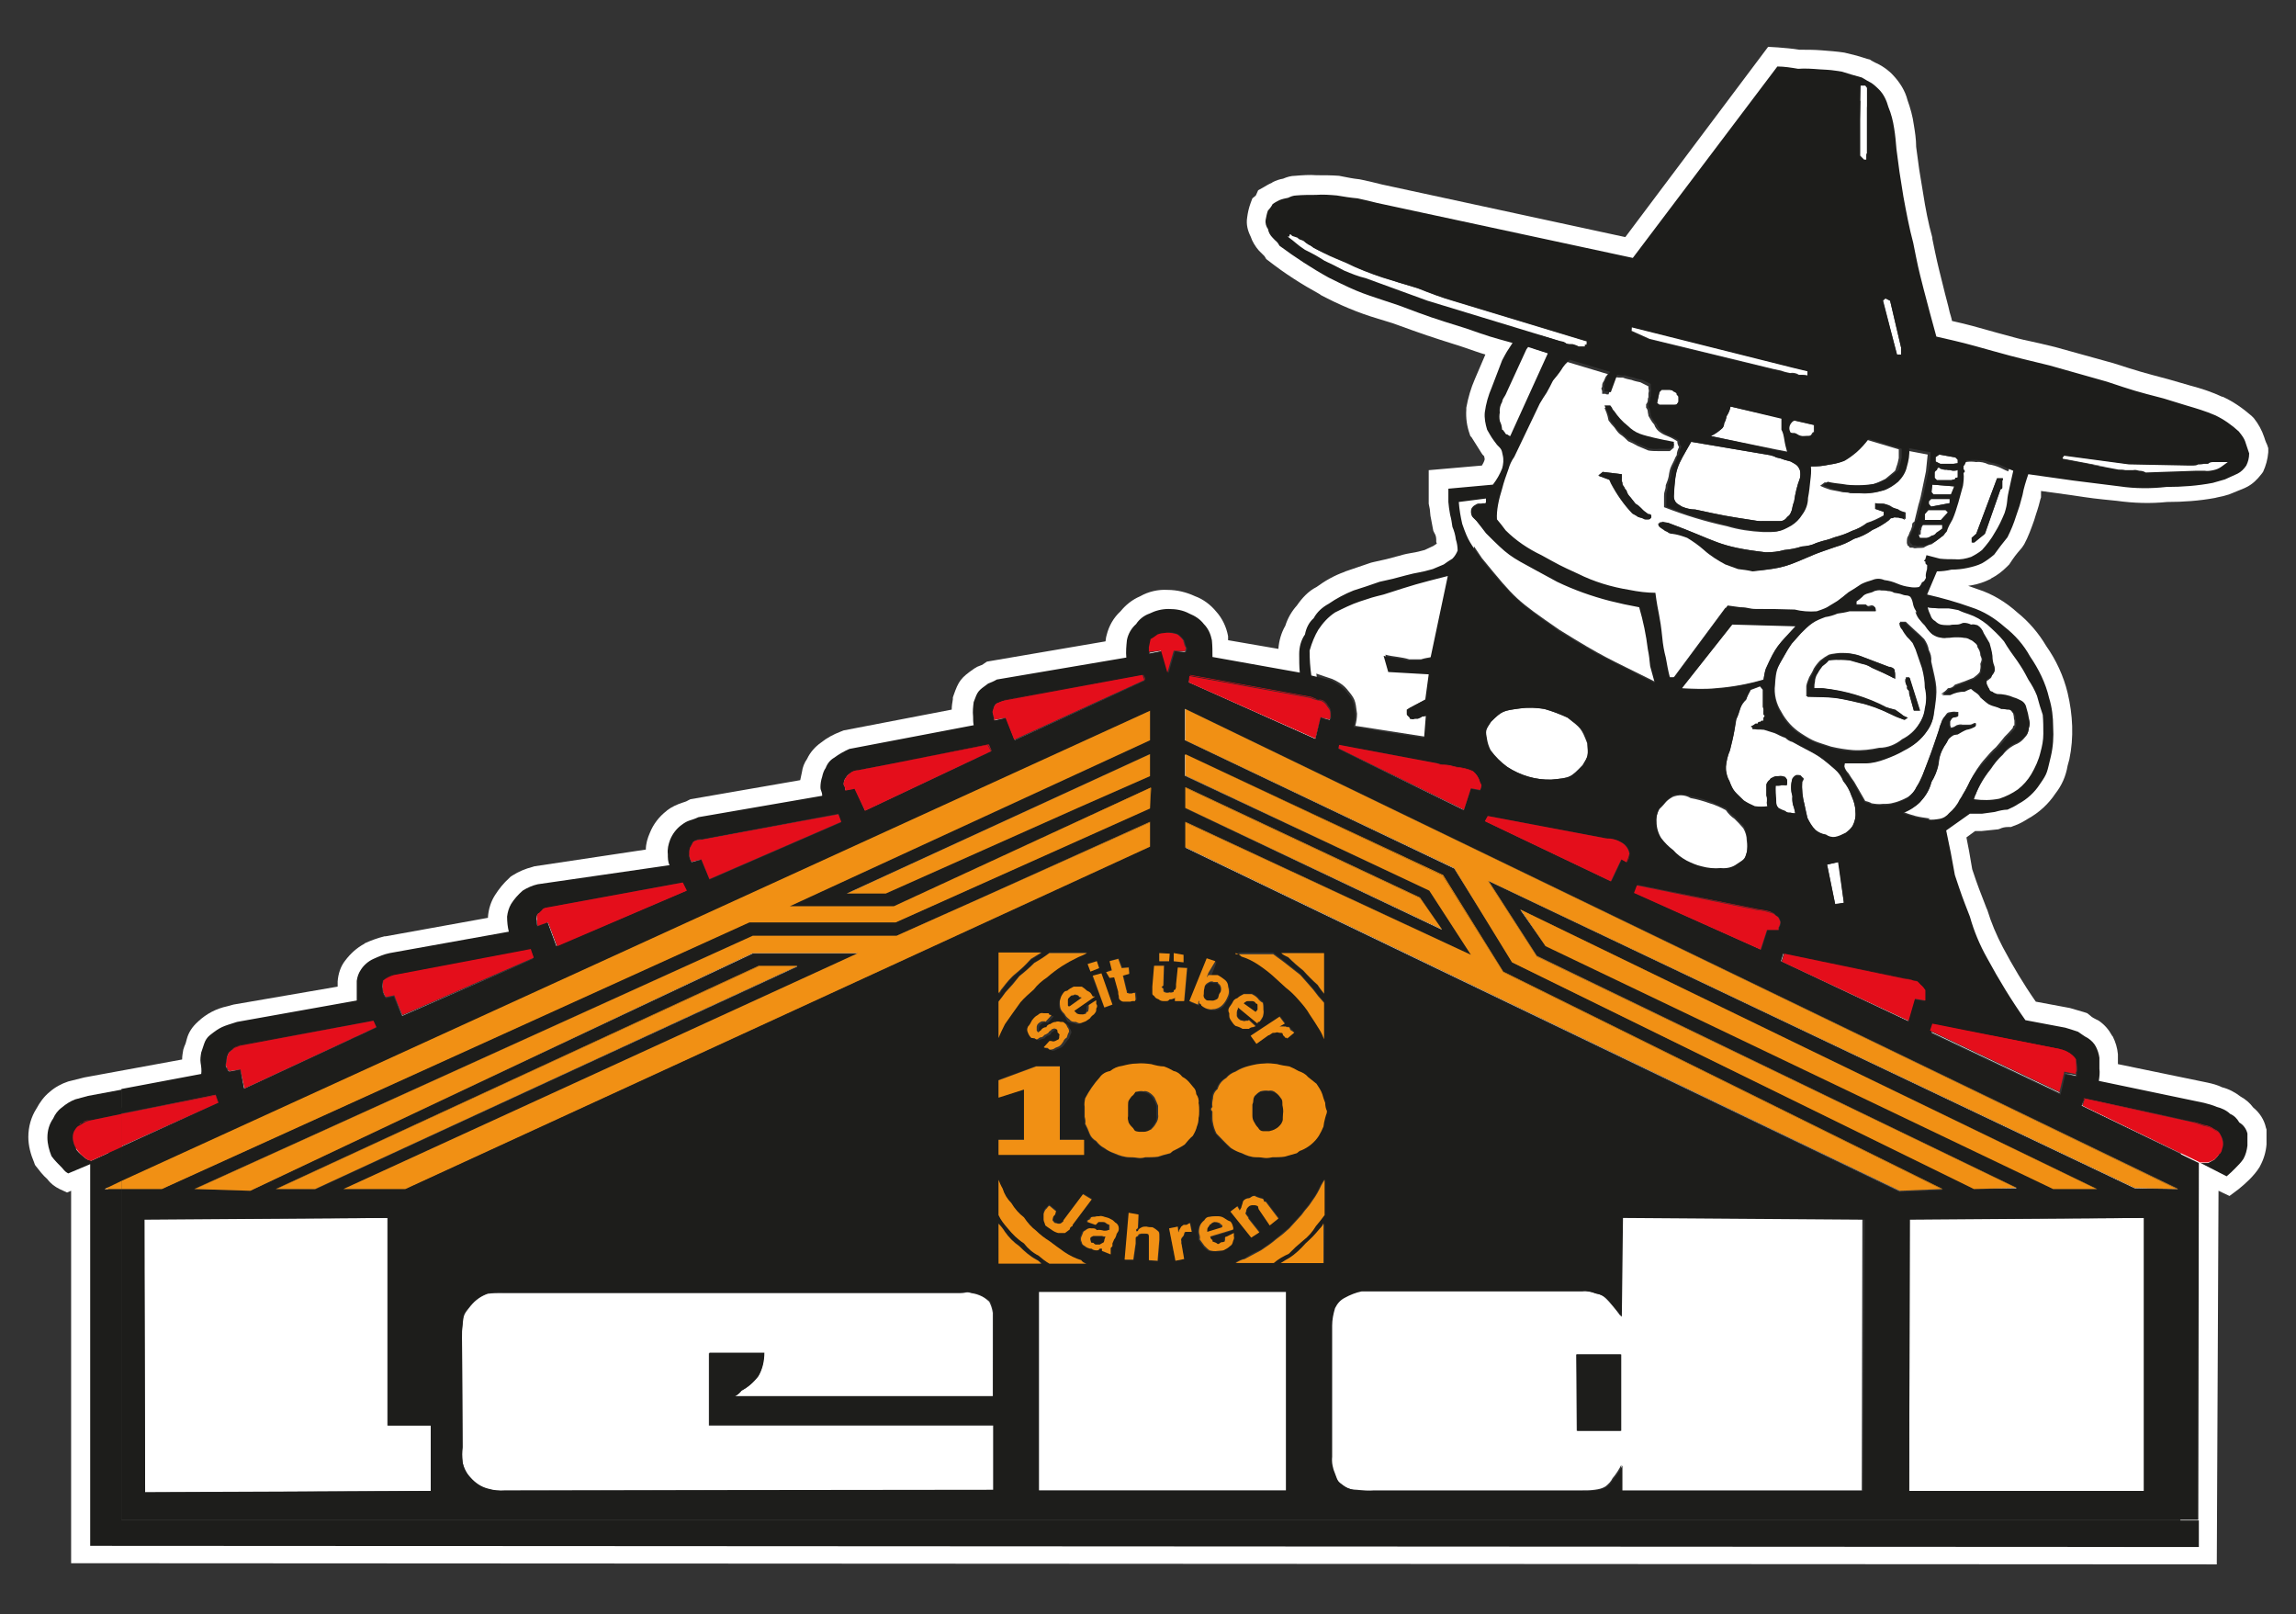 <?xml version="1.0" encoding="utf-8"?>
<!-- Generator: Adobe Illustrator 22.0.1, SVG Export Plug-In . SVG Version: 6.00 Build 0)  -->
<svg version="1.1" id="Ebene_1" xmlns="http://www.w3.org/2000/svg" xmlns:xlink="http://www.w3.org/1999/xlink" x="0px" y="0px"
	 viewBox="0 0 397.1 279.1" style="enable-background:new 0 0 397.1 279.1;" xml:space="preserve">
<rect x="0" y="0" width="397.1" height="279.1" fill="#333333" stroke="none"/>
<style type="text/css">
	.st0{fill:#FFFFFF;}
	.st1{fill:none;}
	.st2{fill:#1D1D1B;}
	.st3{fill:#E40E1B;}
	.st4{fill:#F19014;}
</style>
<title>logo_fusszeile</title>
<g>
	<path class="st0" d="M383.4,270.5l-371.1-0.2v-64.4l-0.7,0.3l-1.3-0.6c-0.8-0.4-1.5-0.9-2.1-1.7c-0.8-0.7-1.4-1.5-2.1-2.4L6,201.3
		L5.9,201c-0.6-1.4-1-2.9-1-4.4c0-1.8,0.5-3.5,1.4-4.9c0.6-1.1,1.3-2.1,2.3-2.9c0.9-0.8,2-1.4,3.2-1.8l0.4-0.1l2.4-0.6l16.9-3.1
		c0-0.6,0.1-1.1,0.2-1.7l0.1-0.3l0.1-0.3c0.2-0.4,0.3-0.8,0.4-1.2c0.3-1.2,1-2.2,1.9-3l0.1-0.1c1.4-1.3,3.1-2.2,5-2.6l1.1-0.3
		l18-3.1v-0.9c0.1-1.3,0.5-2.6,1.3-3.6c0.9-1.2,2-2.2,3.3-2.9l0.1-0.1c1.1-0.5,2.2-0.9,3.4-1.2h0.2l17.7-3.2v-0.2
		c0.1-1.3,0.5-2.6,1.2-3.7c0.7-1.1,1.5-2.1,2.5-3l0.2-0.2l0.3-0.2c1.1-0.7,2.3-1.2,3.5-1.5l0.3-0.1l19.3-2.9c0-1,0.3-2,0.7-2.9
		c0.6-1.5,1.6-2.8,2.9-3.8l0.1-0.1c0.8-0.6,1.7-1,2.6-1.3c0.3-0.1,0.7-0.2,1-0.4l0.4-0.2l19-3.3c0.1-0.5,0.2-0.9,0.3-1.4
		c0.1-0.8,0.4-1.6,0.9-2.3c0.5-1.1,1.4-2.1,2.4-2.8c1-0.8,2.1-1.4,3.4-1.9l0.5-0.2l18.7-3.6c0-0.6,0.1-1.2,0.2-1.8v-0.3l0.1-0.3
		c0.9-2.6,1.3-3.1,3.6-4.7l0.5-0.3l0.5-0.2c0.2-0.1,0.4-0.1,0.6-0.3l0.6-0.4l20.5-3.5c0-0.2,0.1-0.5,0.1-0.7l0.1-0.4
		c0.4-1.6,1.2-3,2.4-4.1c0.9-1.1,2-2,3.4-2.6c1.4-0.8,3.1-1.2,4.7-1.1c1.7,0,3.3,0.4,4.8,1.1c1.4,0.5,2.7,1.5,3.6,2.6
		c1.1,1.2,1.8,2.7,2.1,4.3v0.2c0,0.2,0,0.3,0,0.5l8.7,1.5c0.1-1.4,0.5-2.8,1.2-4c0.4-1.3,1.1-2.5,2-3.5c0.9-1.3,2-2.5,3.4-3.2
		c1.5-1.1,3.1-2,4.8-2.6l0.2-0.1c2.1-0.7,2.1-0.7,4.4-1.5l0.4-0.1c2.3-0.5,2.3-0.5,4.5-1.1c1-0.3,1.6-0.4,2.2-0.5
		c0.7-0.1,1.5-0.3,2.2-0.5l1.5-0.7l0.6-0.4l-0.1-0.3v-0.4c0-0.4-0.1-0.8-0.3-1.1l-0.2-0.4l-0.1-0.5c-0.1-0.5-0.2-1-0.3-1.6l-0.1-0.5
		c-0.1-1.2-0.1-1.2-0.3-2.1v-0.5v-5.3l9.2-0.8c0.1-0.2,0.3-0.5,0.4-0.8c0.1-0.2,0.1-0.4,0-0.7v-0.1l-0.1-0.1l-0.2-0.2l-0.2-0.3
		c-0.8-1.3-0.8-1.3-1.7-2.7l-0.2-0.2l-0.1-0.3c-0.5-1.4-0.7-2.8-0.6-4.3v-0.3c0.3-1.7,0.8-3.4,1.5-5l1.8-4.2
		c-1.1-0.3-2.1-0.7-4.2-1.4c-6-1.9-6-1.9-11.8-4l-2.6-0.8c-3.4-1-6.7-2.4-9.9-4.1l-0.1-0.1c-3.1-1.7-6.1-3.6-8.9-5.8l-0.4-0.3
		l-0.3-0.5l-0.1-0.1c-0.3-0.3-0.6-0.6-0.9-0.9c-0.6-0.7-1.1-1.5-1.4-2.4c-0.5-1-0.8-2.1-0.6-3.3c0.1-0.8,0.3-1.7,0.6-2.5l0.3-0.8
		l0.6-0.5l0.4-0.9l0.9-0.5c0.5-0.3,1-0.6,1.5-0.8l0.1-0.1c0.6-0.3,1.2-0.5,1.8-0.6c0.7-0.3,1.4-0.5,2.1-0.5c1.2-0.1,2.5-0.2,3.7-0.1
		c1.3,0,2.6,0,3.9,0.1l0.5,0.1c1,0.2,2,0.4,3,0.5l0.5,0.1c1.8,0.4,1.8,0.4,3.4,0.8l42.1,9.1l24.7-32.9l1.7,0.1
		c1.2,0.1,2.5,0.2,3.7,0.4c1.3,0,2.6,0,3.8,0.1c1.3,0.1,2.7,0.2,4,0.4l0.4,0.1c1.7,0.4,1.7,0.4,3.6,1l0.4,0.1l0.3,0.2
		c0.4,0.2,0.7,0.4,1,0.5c1,0.5,2,1.2,2.8,2.1c1.1,1.2,2,2.6,2.4,4.2c0.5,1.4,0.9,2.8,1.1,4.3c0.2,1.2,0.4,2.5,0.4,3.8
		c0.5,3.8,0.5,3.9,1.2,8c0.4,2.6,0.9,5.2,1.6,7.7v0.2c0.8,3.9,0.8,3.9,1.8,7.9c0.6,2.5,0.9,3.4,1.2,4.8c0.1,0.4,0.3,0.9,0.4,1.5
		c3.1,0.7,3.7,0.9,8,2.1c2.9,0.8,4,1.1,5.5,1.4c1,0.2,2.2,0.5,4.3,1l10.1,2.8c4.7,1.5,4.7,1.5,9.6,2.8l3.8,1.1
		c1.9,0.5,3.7,1.1,5.4,1.9h0.1c1.8,0.8,3.5,2,5,3.3l0.4,0.4c0.8,1,1.4,2.1,1.8,3.3c0.1,0.3,0.2,0.7,0.5,1.3l0.2,0.6v0.7
		c-0.1,1.2-0.4,2.3-0.9,3.4l-0.3,0.4c-0.7,0.9-1.5,1.7-2.5,2.2l-0.4,0.2l-2.7,1.1c-1,0.3-1,0.3-2,0.5l-0.4,0.1
		c-2.7,0.5-5.5,0.7-8.3,0.7c-2.9,0.3-5.8,0.2-8.7-0.2c-4-0.4-4-0.4-8-1l-5.1-0.7L353,86l-0.1,0.3c-0.5,2-0.6,2-1.1,3.7
		c-0.5,1.4-1,2.8-1.7,4.1l-0.2,0.3l-0.2,0.3c-1.2,1.4-1.2,1.4-2.2,2.9l-0.2,0.2l-0.2,0.2c-0.8,0.8-1.7,1.5-2.7,2l-0.1,0.1
		c-1,0.5-2.1,0.9-3.3,1.1l-0.6,0.1c0.6,0.2,1.1,0.4,1.7,0.6c2.5,0.8,4.8,2.2,6.8,4c2,1.6,3.7,3.6,5,5.8c1.7,2.4,3,5.2,3.7,8.1
		c0.9,3.8,1.1,7.7,0.3,11.5l-0.3,1.1c-0.3,1.8-1,3.4-2.1,4.8c-1.2,1.8-2.8,3.3-4.8,4.4c-0.8,0.5-1.5,0.9-2.4,1.2l-0.5,0.2h-0.5
		c-0.5,0-1,0.1-1.4,0.3l-0.3,0.1l-2.9,0.3h-1.1l-1.5,1.1c0.4,1.9,0.5,2.6,1,5.5c1.1,3.3,1.2,3.4,2.5,6.8l0.1,0.2
		c0.7,2.3,1.6,4.4,2.7,6.5c1.7,3.2,3.6,6.4,5.7,9.4l5.9,1.1c1,0.3,1,0.3,2.4,0.7l0.6,0.2l0.5,0.4c0.3,0.3,0.7,0.5,1.1,0.7l0.4,0.2
		c1,0.7,1.7,1.5,2.3,2.6l0.1,0.1c0.5,1,0.8,2,0.9,3.1v1.7l15.5,3.2c0.9,0.2,1.7,0.4,2.5,0.8c1.2,0.3,2.3,0.9,3.2,1.6
		c0.9,0.5,1.6,1.1,2.2,1.9c1.1,0.9,1.9,2.1,2.2,3.5l0.1,0.3v2.6c-0.1,1.3-0.5,2.6-1.1,3.7l-0.1,0.2c-0.5,0.8-1.1,1.5-1.8,2.2
		c-0.6,0.6-1.2,1.1-1.8,1.6l-1.6,1.2l-1.9-0.9L383.4,270.5z M18.8,263.9l358.3,0.2l0.1-68.2l7.3,3.6c0.2-0.3,0.5-0.5,0.7-0.8
		c0.1-0.3,0.2-0.5,0.2-0.8v-1.2l-0.6-0.3l-0.4-0.8c0-0.1-0.1-0.1-0.1-0.1l-0.5-0.2l-0.5-0.4c-0.2-0.2-0.5-0.3-0.8-0.4l-0.6-0.2
		c-0.5-0.2-1.1-0.4-1.7-0.5l-21.1-4.4l0.5-3c0.1-0.5,0.1-1,0.1-1.4V183c0-0.2-0.1-0.4-0.2-0.6c-0.1-0.1-0.2-0.2-0.3-0.3
		c-0.5-0.3-1-0.6-1.5-1c-0.6-0.2-0.8-0.2-1.4-0.4l-8-1.4l-0.8-1.1c-2.5-3.5-4.8-7.2-6.8-11.1c-1.4-2.4-2.5-5-3.2-7.6
		c-1.4-3.5-1.4-3.5-2.6-7.1l-0.1-0.5c-0.7-3.8-0.7-3.8-1.5-7.6l-0.5-2.1l6.7-4.7h2.9l1.7-0.2c0.7-0.2,1.4-0.3,2.1-0.4
		c0.3-0.2,0.7-0.3,1-0.5l0.1-0.1c1.1-0.6,2-1.4,2.6-2.4c0.6-0.8,1.1-1.8,1.2-2.8l0.2-0.9c0.5-2.8,0.5-5.7-0.2-8.5
		c-0.6-2.2-1.5-4.3-2.8-6.1l-0.2-0.3c-0.9-1.6-2.1-3-3.6-4.2l-0.2-0.2c-1.3-1.2-2.9-2.2-4.6-2.7c-2.4-0.9-4.8-1.6-7.2-2.1l-3.7-0.8
		l3.9-9.8l2.3,0.1c0.5,0,1,0,1.5-0.2l0.5-0.1h0.5c0.6,0,1.2,0,1.8-0.2h0.2c0.5-0.1,1-0.3,1.5-0.5c0.4-0.2,0.8-0.5,1.2-0.8
		c0.9-1.2,1-1.4,2-2.6c0.5-1,0.9-2,1.2-3c0.5-1.6,0.5-1.6,1-3.3c0.3-1.3,0.6-2.6,1.1-3.9l0.9-2.5l10.4,1.5c3.9,0.5,3.9,0.5,7.9,0.9
		h0.1c2.4,0.3,4.9,0.4,7.3,0.1h0.3c2.4,0,4.9-0.2,7.3-0.6c0.8-0.2,0.9-0.2,1.7-0.5l1.7-0.8c0.1-0.1,0.2-0.1,0.3-0.2l0,0
		c-0.1-0.3-0.2-0.6-0.3-0.8c-0.1-0.5-0.3-0.9-0.6-1.2c-0.9-0.8-1.9-1.5-3-2c-1.4-0.6-2.9-1.1-4.4-1.5h-0.1l-3.8-1.1
		c-5-1.3-5-1.4-9.8-2.9l-9.9-2.7c-1.9-0.5-3.1-0.8-4.1-1c-1.5-0.3-2.7-0.6-5.7-1.5c-4.9-1.4-4.9-1.4-9.7-2.4l-1.9-0.4l-0.5-1.9
		c-0.4-1.5-0.7-2.5-0.9-3.3c-0.4-1.4-0.7-2.5-1.3-5c-1-4-1-4-1.8-8c-0.7-2.7-1.3-5.5-1.7-8.2c-0.7-4.3-0.7-4.3-1.2-8.3v-0.3
		c-0.1-1.1-0.2-2.1-0.4-3.1V23c-0.1-1-0.3-1.9-0.7-2.8l-0.2-0.5c-0.1-0.6-0.4-1.1-0.9-1.6c-0.3-0.4-0.7-0.7-1.1-0.8l-0.9-0.5
		c-1.3-0.4-1.5-0.4-2.8-0.8c-1.6-0.2-1.7-0.2-3.4-0.4c-1.2-0.1-2.4-0.1-3.5-0.1h-0.3l-0.3-0.1c-0.5-0.1-1-0.2-1.5-0.2l-25.1,33.3
		l-46.3-10c-1.5-0.4-1.6-0.4-3.1-0.8c-1.2-0.1-2.4-0.3-3.6-0.6c-1-0.1-2-0.1-3-0.1h-0.1c-1,0-2,0-3,0.1h-0.1l-0.6,0.3l-0.6,0.1
		c-0.2,0-0.4,0.1-0.5,0.1l-0.2,0.1c-0.1,0.2-0.2,0.3-0.4,0.5l0,0l0.2,0.2l0.1,0.6l0.2,0.2c0.1,0.1,0.2,0.2,0.3,0.3
		c0.3,0.3,0.6,0.6,0.8,0.9c2.4,1.8,5,3.5,7.7,4.9c2.9,1.5,5.9,2.8,9,3.7l2.7,0.9c5.7,2.1,5.7,2.1,11.6,4c4,1.4,4,1.4,7.9,2.4
		l4.1,1.1l-2.3,3.7c-0.9,1.4-0.9,1.4-1.6,2.7l-1.9,4.3c-0.5,1.1-0.8,2.2-1,3.3c0,0.5,0,0.9,0.2,1.3c0.6,0.9,0.7,1.1,1.2,1.9
		c0.9,0.8,1.5,2,1.6,3.3c0.2,1.3,0.2,2.6-0.2,3.9l-0.1,0.2c-0.5,1.3-1.3,2.6-2.2,3.7l-0.9,1l-6,0.5c0,0.2,0.1,0.5,0.1,0.9
		c0.2,0.6,0.3,1.2,0.4,1.8c0.3,0.8,0.5,1.6,0.6,2.4c0.3,0.9,0.4,1.8,0.3,2.8v0.5l-0.2,0.5c-0.4,1-1,1.9-1.8,2.6l-0.4,0.3
		c-0.9,0.6-0.9,0.6-1.6,1l-0.4,0.2l-2.3,1c-1,0.3-2,0.5-3,0.7c-0.5,0.1-1,0.2-1.8,0.4c-2.2,0.6-2.2,0.6-4.4,1.1
		c-2.2,0.8-2.3,0.8-4.4,1.5c-1.2,0.5-2.4,1.1-3.4,1.9l-0.4,0.3c-0.5,0.3-1,0.7-1.3,1.2l-0.2,0.4l-0.3,0.3c-0.3,0.3-0.5,0.7-0.6,1.1
		l-0.1,0.6l-0.4,0.5c-0.3,0.4-0.4,1-0.4,1.5v0.2c0,0.9,0,1.9,0.1,2.8l0.4,4.2l-22-3.8v-2.8c0-0.8,0-1.6-0.1-2.3
		c-0.1-0.4-0.3-0.7-0.5-1l-0.2-0.2c-0.3-0.3-0.6-0.6-1.1-0.8l-0.4-0.2c-0.6-0.3-1.4-0.5-2.1-0.5c-0.6,0-1.2,0.1-1.8,0.4l-0.4,0.2
		c-0.3,0.1-0.6,0.4-0.9,0.7l-0.2,0.3l-0.3,0.2c-0.3,0.3-0.5,0.6-0.6,1c-0.1,0.8-0.1,1.6-0.1,2.3l0.1,2.8l-24.6,4.2
		c-0.4,0.2-0.8,0.4-1.2,0.5l-0.6,0.4l-0.2,0.6c-0.1,0.5-0.1,1.1-0.1,1.6v0.2c0,0.2,0,0.5,0.1,0.7l0.7,3.2l-24.4,4.7
		c-0.5,0.2-1,0.5-1.5,0.9l-0.3,0.2c-0.1,0.1-0.2,0.2-0.2,0.3l-0.1,0.4l-0.2,0.2v0.4l-0.2,0.5c0,0.1,0,0.2,0,0.2l0,0
		c0.2,0.6,0.3,1.2,0.3,1.8v2.7l-23.8,4.1c-0.4,0.2-0.8,0.3-1.2,0.4c-0.3,0.1-0.6,0.2-0.8,0.4c-0.4,0.3-0.7,0.7-0.8,1.1
		c-0.1,0.3-0.2,0.7-0.2,1v0.2v0.2c0,0.2,0,0.4,0.1,0.6l1.3,3.7l-26,3.9c-0.5,0.1-0.9,0.3-1.3,0.5c-0.4,0.4-0.8,0.9-1.1,1.4
		c-0.1,0.2-0.2,0.4-0.2,0.6c0,0.7,0.1,1.3,0.2,2l0.6,3.1L68,168c-0.7,0.2-1.4,0.4-2,0.7c-0.4,0.2-0.7,0.5-1,0.9
		c0,0.1-0.1,0.1-0.1,0.2v6l-23.1,4l-0.5,0.1c-1.1,0.2-2.1,0.7-2.9,1.5c-0.2,0.5-0.3,1-0.5,1.5c0,0.2,0,0.4,0,0.6
		c0.1,0.8,0.2,1.6,0.1,2.3l-0.1,2.6l-22.1,4.1l-1.9,0.5c-0.5,0.2-0.9,0.5-1.3,0.8c-0.3,0.2-0.5,0.5-0.6,0.8l-0.3,0.5
		c-0.3,0.4-0.4,0.9-0.4,1.4c0,0.6,0.1,1.2,0.3,1.7c0.2,0.3,0.4,0.6,0.7,0.8l6.4-2.8L18.8,263.9z"/>
	<polygon class="st1" points="18.1,205.6 18,205.6 21,205.6 21,205.6 	"/>
	<path class="st1" d="M15.7,200.6c-0.4-0.1-0.8-0.2-1.1-0.5c-0.5-0.4-1-0.9-1.4-1.4c-0.4-0.6-0.7-1.3-0.7-2.1c0-0.5,0.1-1,0.4-1.4
		c0.2-0.3,0.4-0.5,0.7-0.8c-0.3,0.2-0.6,0.5-0.8,0.8c-0.3,0.4-0.4,0.9-0.4,1.4c0,0.7,0.3,1.5,0.7,2.1c0.4,0.5,0.8,1,1.4,1.4
		C14.9,200.4,15.3,200.6,15.7,200.6l5.3-2.4l0,0L15.7,200.6z"/>
	<path class="st0" d="M256.3,96.5c5.9,7.2,5.9,7.2,13.4,12.4c7.9,4.9,8.2,4.8,16.6,9l0,0c-0.4-1.4-0.4-1.4-0.8-2.9
		c-0.1-1-0.2-1.9-0.4-2.9c-0.3-2.5-0.8-4.9-1.5-7.3c-2.6-0.6-2.6-0.6-5.1-1.1c-3.1-0.8-6.2-1.9-9.1-3.3l-3.6-1.9
		c-4.8-2.6-5-2.6-8.8-6.5c-0.6-0.7-1.1-1.3-1.7-2c-0.6-0.6-0.8-0.6-0.9-1.4c0-0.2,0-0.5,0.1-0.7c0.3-0.4,0.3-0.4,0.8-0.7
		s0.6,0,1.1-0.2h0.5v-0.9l-4.5,0.4c0.1,1.3,0.2,2.6,0.6,3.8C254.1,93.6,254.4,93.6,256.3,96.5z"/>
	<path class="st0" d="M266.2,96.4c3.2,1.7,3,1.7,6.3,3.2c2.8,1.3,5.8,2.2,8.9,2.8c1.5,0.3,3,0.5,4.5,0.5c0.5,3.8,0.8,3.8,1.2,7.8
		c0.1,1.2,0.3,2.3,0.6,3.4c0.2,1.2,0.4,2.3,0.7,3.4h0.8l9.2-12.4l2.2,0.3c1.4,0,1.4,0.3,2.8,0.3c3.2,0,3.2,0,6.6,0.1
		c1.3,0.3,2.5,0.4,3.8,0.3c0.6-0.2,1.2-0.4,1.8-0.7c0.8-0.6,0.8-0.6,1.8-1.1c0.7-0.5,1.3-1,1.9-1.5c1-0.6,1-0.6,2.2-1.4
		c0.6-0.3,1.3-0.5,1.9-0.7c0.7-0.3,1.4-0.3,2.1,0c0.8,0,1.5,0.2,2.2,0.6c0.7,0.3,1.5,0.5,2.2,0.6c0.5,0.1,1.1,0.1,1.6,0
		c0.3-0.2,0.5-0.5,0.5-0.8c0.4-0.3,0.4-0.3,0.7-0.8c0-0.4,0-0.8,0.1-1.2c0.1-0.2,0.1-0.5,0.1-0.7V98c-0.3-0.1-0.3-0.1-0.3-0.6
		c-0.3-0.1-0.3-0.1,0-0.4c0-0.1,0-0.1,0.1-0.4s0-0.1,0.1-0.3c1.2,0.3,1.2,0.3,2.3,0.6c0.9,0.1,1.7,0.2,2.6,0.1
		c0.9,0.1,1.9-0.1,2.8-0.4c0.7-0.4,1.3-0.8,1.9-1.2c0.8-0.9,1.6-1.9,2.2-3c0.6-1.1,1.2-2.3,1.7-3.4c0.5-1.9,0.3-1.9,0.7-3.7
		s0.4-1.9,0.8-3.6c-1-0.4-1-0.4-1.8-0.8c-0.7-0.3-1.3-0.5-2.1-0.6c-0.6-0.3-1.4-0.5-2.1-0.4c-0.6-0.1-1.2-0.1-1.8,0
		c-0.4,0-0.4,0-0.5,0.3c-0.1,0.2-0.3,0.5-0.4,0.7v0.6c0.3,0.4,0.3,0.4,0,0.7c0,0.7,0,1.5-0.1,2.2c-0.4,1.5-0.4,1.5-0.8,2.9
		c-0.2,1-0.6,1.9-1,2.9c-0.4,0.6-0.8,1.3-1,2.1c-0.5,0.5-0.3,0.5-1,1l-1.1,0.8c-0.5,0.1-0.9,0.3-1.4,0.6c-0.7,0.1-0.7,0-1.5,0.1
		c-0.1,0-0.1,0-0.4-0.1h-0.5c-0.1-0.2-0.2-0.3-0.4-0.4c0-0.1,0-0.1-0.1-0.4c0-0.3,0-0.7,0.1-1c0.2-0.3,0.3-0.6,0.4-0.9
		c0.2-0.3,0.3-0.7,0.4-1c0-0.6,0.1-0.6,0.4-0.8c0.4-1.6,0.4-1.6,0.7-2.9c0.3-0.9,0.5-1.9,0.7-2.9c0.3-1.4,0.3-1.4,0.6-2.9
		c0.1-1,0.2-1.9,0.3-2.9l-3.7-0.7c0.1,1.1-0.1,2.1-0.4,3.2c-0.3,0.9-0.8,1.7-1.5,2.3c-0.7,0.7-1.6,1.2-2.5,1.5
		c-1.2,0.4-2.5,0.5-3.7,0.4h-1.6c-0.8-0.3-0.8,0-1.8-0.3c-0.5-0.1-1.1-0.2-1.6-0.3c-0.6-0.2-1.2-0.4-1.8-0.7l0.8-0.6
		c0.9,0.2,1.7,0.3,2.6,0.4c0.9,0.1,1.8,0.2,2.8,0.2c0.9,0,1.8,0,2.6-0.2c0.9-0.2,1.7-0.6,2.5-1l1.2-1c0.7-0.5,0.5-0.6,0.7-1.1
		c0.2-0.5,0.3-1,0.4-1.5v-1.5l-5.7-1.7c-0.6,0.8-1.3,1.6-2.1,2.3c-0.6,0.6-1.3,1.1-2,1.5c-0.8,0.3-1.6,0.5-2.5,0.6
		c-1.1,0.2-2.2,0.3-3.3,0.3c0,0.8,0,1.7-0.1,2.5c-0.1,1-0.2,2-0.4,3c0,1-0.4,2.1-1,2.9c-0.5,0.8-1.1,1.4-1.9,1.9
		c-2.1,1.1-2.1,1-4.5,1c-2.1-0.1-4.2-0.4-6.2-1c-3.7-0.8-7.3-1.9-10.9-3.3v-1.9c0-1,0.3-1,0.3-1.9c0.2-0.5,0.4-1,0.5-1.5
		c0.1-0.7,0.2-1.3,0.5-1.9l0.4-0.8c0.3-0.7,0.3-0.7,0.5-1c0-0.5,0.2-1,0.4-1.4c-0.2-0.3-0.3-0.6-0.3-1c-0.5-0.3-1-0.6-1.5-0.8
		c-0.5-0.2-1-0.4-1.4-0.7c-0.5-0.3-0.9-0.8-1.1-1.4c-0.4-0.4-0.7-1-1-1.5c0-0.1,0-0.1-0.1-0.6c0-0.3-0.1-0.6-0.3-0.8v-0.6
		c0.2-0.2,0.3-0.5,0.3-0.8c0-0.2,0-0.2,0.1-0.4v-0.7c0.1-0.3,0.1-0.6,0-0.8v-0.4l-1.4-0.7c-0.5-0.1-1-0.2-1.5-0.4
		c-0.5-0.1-1-0.2-1.5-0.4c-0.5,0-0.9,0-1.4-0.1l-1.1,3h-0.1c-0.3,0-0.3,0-0.4-0.1h-0.6v-0.4c0-0.4-0.3-0.4,0-0.8
		c0-0.2,0-0.5,0.1-0.7c0.2-0.3,0.3-0.5,0.4-0.8c0.1-0.3,0.3-0.5,0.5-0.7l-7-2.1c-0.6,0.5-1.1,1.1-1.5,1.8c-0.4,0.6-0.9,1.2-1.4,1.8
		c-0.5,1-0.5,1-1.1,2.1c-0.5,0.6-0.9,1.2-1.2,1.9l-4.4,9.2c-0.4,0.6-0.7,1.3-1,2.1c-0.5,1.1-0.9,2.2-1.1,3.4
		c-0.6,1.8-1.1,3.7-1.4,5.6c0.5,0.6,1,1.2,1.5,1.9C261.7,93.9,263.9,95.3,266.2,96.4z M341,93l0.8-0.7l3.6-9.6h1
		c0,0.3,0,0.3-0.1,0.4v1.1c0,0.3,0,0.3-0.3,0.4l-2.7,7.7l-1.8,1.5h-0.4L341,93z M288.5,90.4c8.7,3.2,8.4,4.1,16.9,5.1
		c1.1,0,2.1-0.1,3.2-0.4c1-0.1,2-0.2,3-0.6c0.9,0,1.7-0.2,2.5-0.6c1.7-0.6,1.7-0.4,3.2-1c1-0.3,2-0.6,3-1.1c0.9-0.3,1.8-0.8,2.6-1.4
		c1-0.3,2-0.8,2.9-1.3l0,0v-0.6l-1.4-0.5v-1c0.5,0.1,0.9,0.1,1.4,0.1c0.4,0.1,0.9,0.2,1.2,0.4c0.4,0.3,0.8,0.5,1.2,0.5
		c0.4,0.3,0.9,0.5,1.4,0.6v1.2c-0.2-0.2-0.5-0.3-0.8-0.3c-0.3-0.1-0.5-0.2-0.8-0.1c-0.2,0-0.4,0-0.5,0.1c-0.4,0-0.4,0-0.7,0.4
		c-0.9,0.7-1.8,1.2-2.9,1.7c-0.9,0.7-2,1.2-3.1,1.5c-1,0.6-2.1,1.1-3.2,1.4c-1.6,0.6-1.6,0.6-3.4,1.2c-5.2,2.2-5.2,2.5-10.9,3
		c-0.8-0.2-1.6-0.3-2.5-0.4l-2.2-0.8c-1.4-0.7-2.6-1.5-3.7-2.5c-0.9-0.8-1.8-1.5-2.9-2.1c-0.9-0.3-1.7-0.5-2.6-0.7
		c-0.3,0.1-0.6-0.1-0.8-0.3c-0.2-0.1-0.5-0.3-0.7-0.4c-0.4-0.3-0.4-0.2-0.8-0.6c0-0.1-0.1-0.1-0.1-0.4s0.1-0.1,0.6-0.3L288.5,90.4z
		 M277.5,70.5h1c0.1,0.2,0.2,0.3,0.3,0.4c0.1,0.2,0.2,0.4,0.4,0.6c0.7,0.9,1.5,1.8,2.3,2.5c0.6,0.6,1.3,1,2.1,1.4
		c0.8,0.3,1.6,0.5,2.5,0.7c1.8,0.4,1.8,0.4,3.4,0.7v0.6l-0.7,0.6h-1.9c-0.6,0-1.2,0-1.8-0.1l-1.9-0.8c-0.5-0.3-1.1-0.6-1.6-0.8
		c-0.4-0.4-0.9-0.9-1.4-1.2c-0.4-0.3-0.7-0.8-1-1.2c-0.4-0.4-0.7-0.8-1-1.2C278,71.6,277.7,71,277.5,70.5L277.5,70.5z M277.2,81.6
		l3.3,0.4v0.7c0,0.3,0,0.6,0.1,0.8c0,0.3,0,0.3,0.3,0.7c0.1,0.2,0.2,0.4,0.4,0.6c0.1,0.5,0.4,0.9,0.7,1.2l0.8,1.1
		c0.3,0.2,0.7,0.5,1,0.8c0.4,0.4,0.8,0.7,1.2,1c0.3,0,0.3,0,0.4,0.1s0.1,0,0.1,0.1v0.4c-0.3,0.4-0.3,0.3-1.1,0.3
		c-0.3-0.2-0.7-0.3-1.1-0.4c-0.3-0.2-0.6-0.4-1-0.6c-1.5-1.6-2.7-3.3-3.7-5.2l-0.3-0.7l-1.9-0.7L277.2,81.6z"/>
	<path class="st0" d="M280.4,148.7l0.9,0.5l0,0L280.4,148.7L280.4,148.7z"/>
	<polygon class="st0" points="278.6,152.5 278.6,152.4 256.9,142 257.4,141.1 257.4,141.1 256.8,142 	"/>
	<path class="st0" d="M289.5,85.8c0,0.4,0.1,0.7,0.3,1c0.3,0.4,0.5,0.4,1.1,0.8c0.7,0.3,1.5,0.5,2.3,0.5c5.1,1.1,5.1,1.1,10.3,1.9
		c0.5,0.1,1,0.2,1.5,0.1h2.9c0.5,0,1-0.3,1.2-0.7c0.6-0.4,0.6-0.6,0.8-1.2c0.1-0.5,0.2-1,0.4-1.5c0.2-1.4,0.5-2.7,1-4
		c0.1-0.5,0.1-0.9,0-1.4c-0.4-1-0.7-1-1.6-1.5l-1.1-0.3c-0.4-0.2-0.9-0.3-1.4-0.4c-0.3-0.2-0.7-0.3-1.1-0.4l-13.6-2.3
		C290,80.8,289.7,80.8,289.5,85.8z"/>
	<path class="st0" d="M312.5,75.4c0.4,0,0.6,0,0.8-0.3c0.1-0.2,0.2-0.4,0.4-0.4v-1.2l0,0l-3.5-0.8c-0.4,0.2-0.4,0.2-0.7,0.6
		c-0.3,0.5-0.3,1,0,1.5c0.3,0.1,0.5,0.2,0.8,0.1c0.5,0.3,0.5,0.4,1.1,0.6L312.5,75.4z"/>
	<path class="st0" d="M306.7,63.8c0.5,0.1,0.9,0.2,1.4,0.3c0.5,0.2,1,0.3,1.5,0.4c0.5-0.1,1.1,0,1.5,0.3c0.5,0,1,0,1.5,0.1v-0.8
		l-2.5-0.6l-27.9-7v0.7l3.1,1.4L306.7,63.8z"/>
	<path class="st0" d="M260.6,132.6c2.3,1.5,5,2.3,7.7,2.2c3.2-0.3,3.3-0.3,5.4-2.5c1-1.6,1-1.6,0.8-3.8c-1-2.6-1.1-2.6-3.4-4.4
		c-1.3-0.6-2.6-1.1-4-1.5c-1.4-0.3-2.8-0.3-4.3-0.1c-2.9,0.4-3,0.4-5,2.3c-1,1.5-1,1.5-0.7,3.2c0.1,0.6,0.3,1.2,0.6,1.8
		C258.6,130.9,259.5,131.8,260.6,132.6z"/>
	<path class="st0" d="M271,59.5c0.4,0.1,0.7,0.2,1.1,0.1c0.3,0.1,0.7,0.2,1,0.4h1.1v-0.3c0.3,0,0.3,0,0.3-0.1v-0.1
		c0-0.3,0-0.3,0.1-0.4l-23.1-7c-2.1-0.6-4.2-1.4-6.2-2.2c-3.2-1-3.2-1-6.2-1.9c-2.1-0.7-4.2-1.5-6.2-2.5c-2.9-1.2-2.9-1.2-5.7-2.6
		c-0.2-0.2-0.5-0.4-0.8-0.5c-0.4-0.2-0.7-0.4-0.9-0.7c-0.7-0.3-0.7-0.3-1-0.5c-0.3-0.1-0.6-0.2-0.9-0.3c-0.3-0.3-0.3-0.3-0.4-0.3
		l-0.1,0.3v0.1h-0.3c1.5,1.1,1.5,1.4,3,2.3c1.8,1,1.8,1,3.4,1.9c1.2,0.5,2.3,1,3.4,1.7c1.2,0.5,2.4,1,3.7,1.3l10.7,3.9l23.1,7
		C270.4,59.1,270.7,59.2,271,59.5z"/>
	<path class="st0" d="M260.4,74.7c0.1,0.3,0,0.1,0.3,0.4c0.1,0,0.1,0,0.3,0.1c0.3,0.2,0.3,0.2,0.4,0.2l6.5-14.3l-3.4-1.1l-0.3,0.4
		l-3.4,7.4c-0.4,0.9-0.7,0.9-0.8,1.7c-0.3,0.5-0.5,1.2-0.4,1.8c-0.1,0.5-0.1,1,0,1.5c0.3,0.7,0.3,0.7,0.5,1.5
		C260.3,74.4,260.3,74.4,260.4,74.7z"/>
	<path class="st0" d="M289.7,67.8c-0.3-0.2-0.3,0-0.4-0.3c-0.1,0-0.1,0-0.5-0.1h-1.4l-0.1,0.1l-0.3,0.3l-0.4,1.9l0.4,0.3h2.3
		c0.4,0,0.5,0,0.7-0.1c0.3-0.4,0.3-0.4,0.3-0.5v-0.6c0-0.3,0-0.3-0.3-0.5C290,68,290,68,289.7,67.8z"/>
	<path class="st0" d="M121.3,148.6l-1.7,0.4c-0.2-0.3-0.3-0.7-0.4-1.1c0-0.4,0-0.8,0.1-1.1l0,0c-0.1,0.4-0.1,0.8-0.1,1.2
		c0.1,0.4,0.2,0.7,0.4,1.1l0,0L121.3,148.6l1.3,3.5l22.8-9.9l0,0l-22.8,9.9L121.3,148.6z"/>
	<polygon class="st0" points="94.7,159.5 96.2,163.6 96.3,163.6 94.8,159.5 	"/>
	<path class="st0" d="M147.9,136.3l-1.6,0.3l0,0c0-0.4-0.1-0.7-0.3-1c0-0.4,0.1-0.8,0.3-1.1c0.2-0.3,0.4-0.6,0.7-0.8
		c0.4-0.3,0.9-0.5,1.4-0.6l5.7-1.1l-5.8,1.1c-0.5,0-1,0.2-1.4,0.6c-0.3,0.2-0.5,0.5-0.7,0.8c-0.2,0.3-0.3,0.7-0.3,1.1
		c0.2,0.3,0.3,0.6,0.3,1l0,0L147.9,136.3l1.7,3.8l21.9-10.3l0,0l-21.8,10.3L147.9,136.3z"/>
	<path class="st0" d="M93,160.2L93,160.2L93,160.2c-0.1-0.4-0.2-0.8-0.1-1.2c0-0.3,0-0.7,0.1-0.9c0.1-0.1,0.2-0.2,0.3-0.2
		c-0.1,0.1-0.2,0.2-0.4,0.3c-0.1,0.3-0.2,0.6-0.1,0.9C92.8,159.4,92.8,159.8,93,160.2l1.7-0.6L93,160.2z"/>
	<path class="st0" d="M94,157.1c-0.1,0.1-0.2,0.1-0.3,0.2c-0.1,0.1-0.2,0.3-0.4,0.4c0.2-0.1,0.3-0.3,0.4-0.4
		C93.9,157.2,94,157.1,94,157.1z"/>
	<polygon class="st0" points="231.5,128.8 231.5,128.8 231.4,129.5 253.1,140.1 253.1,140 231.4,129.5 	"/>
	<path class="st0" d="M174,124.1l-2.1,0.4h0.1c0-0.2,0-0.5-0.1-0.7c0-0.6-0.3-0.6,0-1.2c0-0.4,0.2-0.8,0.6-1
		c0.7-0.3,0.7-0.3,1.4-0.5l0,0c-0.8,0.3-0.8,0.3-1.5,0.6c-0.3,0.2-0.5,0.6-0.5,1c-0.3,0.7,0,0.7,0,1.2c0.1,0.2,0.2,0.5,0.1,0.7
		L174,124.1l1.5,3.9l22.6-10.3l0,0l-22.5,10.3L174,124.1z"/>
	<path class="st0" d="M254.4,136.4l1.6,0.3l0,0L254.4,136.4L254.4,136.4z"/>
	<path class="st0" d="M230.4,117.4c0.9,0.4,1.8,0.9,2.5,1.7c1.5,1.8,1.5,1.9,1.8,4.3c0,0.7-0.1,1.4-0.3,2.1l0,0l12.2,1.9l0.3-3.8
		c-0.2,0.1-0.5,0.1-0.7,0.1c-0.2,0.2-0.4,0.4-0.7,0.4H245c-0.3,0.1-0.6,0.1-0.8,0c-0.1,0-0.1,0-0.1-0.2l-0.4-0.4
		c-0.1-0.1-0.1-0.1-0.1-0.4v-0.6l3.2-1.7l0.6-4.4l-7-0.4l-0.8-2.8c0.7,0.2,1.5,0.3,2.2,0.4c0.6,0.1,1.3,0.2,1.9,0.4h2.1
		c0.6-0.2,1.3-0.3,1.9-0.4l3-14.2c-5.5,1.4-5.5,1.4-11.1,3.2c-2.1,0.5-2.1,0.5-4.1,1.2c-1.5,0.6-2.9,1.2-4.3,1.9
		c-1.1,0.8-2.1,1.8-2.9,3c-0.7,1-1.1,2.2-1.2,3.4c-0.1,1.4,0,2.9,0.3,4.3L230.4,117.4z"/>
	<path class="st0" d="M201.9,116.4l1.1-3.8l1.9,0.2c0.1-0.2,0.2-0.4,0.2-0.6c0,0.2-0.1,0.3-0.2,0.5l-1.9-0.1L201.9,116.4l-1.1-3.9
		l-2.1,0.4l0,0v0.1l2.1-0.4L201.9,116.4z"/>
	<polygon class="st0" points="118.7,154 118.6,154 99.1,162.4 	"/>
	<path class="st0" d="M228.5,124.1l1.5,0.4c0.1-0.1,0.2-0.3,0.3-0.5c0,0.2-0.1,0.3-0.2,0.4L228.5,124.1l-0.9,3.6l-21.9-9.8l0.1-1.1
		l0,0l-0.2,1.2l21.9,9.8L228.5,124.1z"/>
	<polygon class="st0" points="283.1,153 283.1,153 282.6,154.4 304.5,164.2 304.5,164.1 282.6,154.4 	"/>
	<path class="st0" d="M296.7,119c2.8-0.2,5.6-0.7,8.3-1.5c0.1-0.6,0.2-1.3,0.4-1.9c1.8-4,2.1-4,5.2-7.4l-11-0.3l-8.7,11v0.1
		C292.9,119.1,294.8,119.2,296.7,119z"/>
	<path class="st0" d="M289.3,137.8c-1.4,0.8-1.1,1-2.3,2.1c-0.4,0.7-0.6,1.6-0.6,2.5c0,1,0.3,1.9,0.8,2.8c0.6,0.8,1.3,1.5,2.1,2.1
		c0.7,0.7,1.5,1.3,2.3,1.8c0.8,0.4,1.7,0.8,2.6,1c1.1,0.2,2.2,0.3,3.3,0.3c1,0.1,2-0.1,2.8-0.7c1.4-0.9,1.4-0.9,1.8-2.3
		c0.1-0.7,0.1-1.4,0-2.1c0-0.7-0.2-1.4-0.6-2.1c-0.5-0.6-1-1.1-1.5-1.6c-0.6-0.4-1.1-0.9-1.5-1.5c-0.9-0.5-1.8-0.9-2.8-1.2
		c-1.1-0.4-2.2-0.7-3.3-0.9C291.4,137.4,290.3,137.4,289.3,137.8z"/>
	<polygon class="st0" points="317.4,156.3 318.9,156.1 318,149 316,149.5 	"/>
	<polygon class="st0" points="305.6,160.7 307.6,160.7 307.6,160.7 305.6,160.7 	"/>
	<path class="st0" d="M309,140.5c0.2,0.1,0.5,0.1,0.7,0.1c0.3,0.1,0.5,0.2,0.8,0.1c-0.1-0.5-0.2-1-0.4-1.5c-0.1-0.5-0.2-1-0.1-1.5
		c-0.3-1-0.3-2,0-3c0.2-0.2,0.4-0.4,0.7-0.6c0.7,0,0.7,0,1,0.4c0.3,0.1,0.3,0.3,0,0.7c-0.1,1.3,0.1,2.7,0.4,4
		c0.3,1.2,0.3,1.2,0.5,2.3c0.3,0.8,0.8,1.5,1.4,2.1c0.5,0.4,1.1,0.7,1.8,0.8c0.5,0.4,1.1,0.5,1.6,0.4c0.6-0.1,1.2-0.4,1.8-0.7
		c0.5-0.3,0.9-0.8,1.2-1.2c0.4-0.7,0.6-1.6,0.5-2.5c0-1-0.3-1.9-0.7-2.8c-0.3-0.9-0.8-1.8-1.4-2.5c-0.3-0.8-0.8-1.5-1.5-2.1
		c-3.3-2.9-3.4-2.5-7.3-4.7c-0.5-0.1-0.9-0.4-1.2-0.7c-0.6-0.2-1.2-0.5-1.8-0.8l-1.9-0.6c-1-0.1-1,0-1.6-0.1h-0.4v-0.3l-0.3-0.1
		c0.2-0.1,0.5-0.3,0.7-0.4c0.1-0.1,0.1-0.1,0.5-0.1c0.1-0.3,0.1-0.3,0.5-0.3c0.1-0.2,0.1-0.2,0.5-0.2v-0.5c0.3-0.4,0.3-0.4,0-0.6
		v-0.5c0-0.3,0-0.6-0.1-0.8v-3l-0.5-0.6l-1.6,0.6c-0.3,0.5-0.6,1.1-0.8,1.7c-0.4,0.4-0.8,0.9-1,1.5c-0.2,0.7-0.4,1.3-0.7,1.9
		c-0.1,0.8-0.1,0.8-0.3,1.8c-0.2,1.2-0.5,2.4-0.8,3.6c-0.4,0.9-0.6,1.8-0.7,2.8c-0.1,0.9,0.1,1.7,0.6,2.5c0.7,1.9,1,1.9,2.5,3.4
		c0.6,0.4,1.2,0.7,1.9,1c0.7,0.1,1.5,0.1,2.2,0l0,0c-0.1-0.3-0.2-0.7-0.1-1c0-0.3,0-0.6-0.1-0.9v-1.9c0.1-0.3,0.3-0.6,0.6-0.8
		c0.1-0.3,0.1-0.3,0.7-0.5c0.3-0.1,0.5-0.2,0.8-0.1c0.4,0,0.7,0,1.1,0.1c0.4,0.4,0.4,0.4,0.4,1s-0.1,0.4-0.6,0.4h-0.4
		c-0.3,0.1-0.6,0.1-1,0.1c0,0.8,0,1.7,0.1,2.5c0,0.8,0,0.8,0.4,1.4c0.2,0.1,0.4,0.2,0.5,0.4C308.5,140.3,308.8,140.4,309,140.5z"/>
	<path class="st0" d="M345.2,129.2c0.7-0.8,0.7-0.8,1.5-1.8c0.5-0.5,1-1,1.4-1.5c0.1-0.4,0.1-0.4,0.3-0.5v-0.8
		c-0.1-0.4-0.1-0.4-0.1-0.6c0-0.2-0.1-0.4-0.1-0.6c-0.2-0.3-0.4-0.6-0.7-0.8c-0.2-0.1-0.5-0.2-0.7-0.1c-0.3-0.1-0.6-0.1-1-0.1
		c-0.3-0.2-0.7-0.3-1-0.4c-0.4-0.1-0.7-0.2-1.1-0.4l-1.2-1c-0.2-0.4-0.6-0.8-1-1c-0.3-0.2-0.6-0.4-0.8-0.7c-0.4,0.2-0.8,0.3-1.2,0.5
		c-0.9,0-1.7,0.2-2.5,0.6h-1.3c0.5-0.3,0.9-0.6,1.2-1c0.5,0,0.9-0.2,1.2-0.6l1.7-0.6c0.5-0.2,1-0.4,1.5-0.6c0.4-0.3,0.8-0.6,1.1-1
		c0.1-0.5,0.2-0.9,0.1-1.4c0.3-0.8,0.3-0.8,0-1.5c0-0.5-0.2-1-0.5-1.4c-0.1-0.6-0.1-0.6-0.7-1c-0.2-0.3-0.5-0.5-0.8-0.5
		c-0.3-0.2-0.6-0.3-1-0.3c-0.4-0.1-0.9-0.2-1.4-0.1c-0.8,0-0.8,0.1-1.6,0.1c-0.5,0-0.9,0-1.4-0.1c-0.4-0.1-0.9-0.3-1.2-0.6
		c-0.4-0.4-0.8-0.9-1.1-1.4c-0.3-0.3-0.7-0.7-1-1.1c-0.3-0.4-0.5-0.9-0.6-1.4c-0.3-0.3-0.5-0.7-0.5-1.1c-0.1-0.5-0.3-1-0.5-1.4
		c-0.5-0.4-0.5-0.1-1.4-0.4c-0.5-0.1-0.9-0.2-1.4-0.3c-0.3-0.2-0.7-0.3-1.1-0.3c-0.4-0.1-0.7-0.2-1.1-0.1c-0.4,0-0.8,0-1.2,0.1
		c-0.3,0.2-0.7,0.3-1.1,0.4c-0.4,0-0.8,0.2-1,0.6c-0.3,0.3-0.6,0.6-1,0.8v0.7h1.5c0.4,0,0.4,0,0.5,0.3c0.7,0,0.7-0.3,1.2,0
		c0.1,0.1,0.1,0.1,0.1,0.3s0.1,0.3,0,0.4H320c-0.7,0.2-1.4,0.3-2.1,0.4c-0.7,0.3-1.3,0.5-2.1,0.6c-0.8,0.3-1.6,0.6-2.3,1.1
		c-0.7,0.5-1.4,1-1.9,1.7l-1.6,1.8c-0.5,0.6-0.9,1.2-1.2,1.9c-1.4,2.5-1.6,2.5-1.8,5.4c-0.2,1.6,0.2,3.3,1.1,4.7
		c0.8,1.5,2,2.8,3.4,3.7c2.3,1.5,2.5,1.4,5.2,2.3c1.3,0.3,2.5,0.5,3.8,0.6c1.5,0.1,3.1-0.1,4.5-0.4c1.5,0,2.9-0.6,4-1.5
		c1.2-0.6,2.2-1.5,2.9-2.6c0.6-0.8,1-1.8,1.1-2.9c0.3-1.2,0.3-2.4,0-3.6c0-1.2-0.2-2.3-0.5-3.4c-0.5-1.7-0.5-1.7-1.1-3.2l-0.5-1.1
		c-0.3-0.4-0.6-0.8-1-1.1c-0.3-0.4-0.6-0.8-0.8-1.2c-0.3-0.3-0.5-0.8-0.5-1.2h1c0.5,0.5,1.1,1,1.6,1.5c0.6,0.5,1.1,1,1.6,1.5
		c0.4,0.6,0.7,1.2,0.8,1.9c0.3,0.6,0.5,1.2,0.4,1.9c1,4.5,1.2,4.5,0.5,9c-0.1,1-0.5,2-1.1,2.9c-1,1.5-2.4,2.7-4,3.4
		c-1,0.6-2.2,1.1-3.3,1.5c-1.1,0.4-2.3,0.7-3.4,0.7h-3.6l-0.1,0.7c0.1,0.5,0.4,0.9,0.7,1.2c0.5,0.8,0.5,0.8,1,1.5l1.9,3.3
		c0.4,0.1,0.8,0.2,1.1,0.4c0.6,0.1,1.3,0.2,1.9,0.1c0.5,0,1,0,1.5-0.1c1-0.2,2-0.6,2.9-1.1c0.7-0.5,1.2-1.1,1.5-1.8
		c0.4-0.6,0.7-1.2,1-1.9c1.5-4,1.5-4,2.9-8c0.1-0.4,0.2-0.8,0.4-1.2c0.1-0.4,0.3-0.8,0.6-1.1c0.4-0.6,0.4-0.6,1.1-0.7s0.5,0,1.2,0
		v0.7l-0.3,0.1c-0.7,0.1-0.7,0.1-1.1,0.8v0.7c0.1,0.3,0.1,0.3,0.1,0.4c0.4,0,0.7-0.2,1-0.4c0.3-0.1,0.7-0.2,1-0.1h1.2
		c0.6,0,0.6-0.3,1.1-0.3l0.1,0.4c-0.5,0.2-1.1,0.4-1.6,0.6c-0.5,0.2-1,0.5-1.5,0.8c-0.8,0.1-0.8,0.1-1.6,0.8
		c-0.2,0.4-0.4,0.8-0.7,1.2c-0.7,1-1,2.1-1.1,3.3c-0.2,1.1-0.7,2.1-1.2,3c-0.3,1.3-1,2.5-1.9,3.4c-0.8,0.9-1.9,1.5-3,1.9
		c0.7,0.3,1.4,0.5,2.1,0.7c0.8,0.2,1.6,0.3,2.3,0.4c0.6,0,1.3,0,1.9-0.1c0.7-0.1,1.3-0.5,1.7-1c0.7-0.7,1.3-1.5,1.8-2.3
		c0.7-1,1.3-2.1,1.8-3.2c0.7-1.3,1.5-2.6,2.5-3.7C343.9,130.5,344.5,129.8,345.2,129.2z M329.5,117.5c0-0.1,0-0.1,0.1-0.1
		c0-0.3,0-0.3,0.1-0.3h0.5l0,0l1.8,5.7H331l-0.8-2.9c0-0.4,0-0.4-0.1-0.6c-0.2-0.2-0.3-0.5-0.3-0.8c-0.1-0.1-0.1-0.1-0.3-0.6
		L329.5,117.5z M328.7,123.4c0.3,0.3,0.7,0.5,1.1,0.6l-0.6,0.4c-1.4-0.6-1.4-0.6-2.6-1.1c-1.7-0.9-3.5-1.5-5.4-1.9
		c-4.3-1-4.3-0.8-8.8-1v-1.8c0.1-0.5,0.3-1,0.5-1.5c0.3-0.5,0.6-1,0.8-1.5c0.3-0.5,0.7-1,1.1-1.4c0.8-0.6,0.8-0.6,1.5-1
		c0.6-0.2,1.3-0.2,1.9-0.3c0.6,0,1.3,0,1.9,0.1c0.6,0.1,1.1,0.2,1.6,0.4l5,1.9c0.3,0,0.3,0,0.4,0.1c0.4,0.1,0.4,0.1,0.4,0.6
		c0.1,0.2,0.2,0.4,0.1,0.6v0.7c-1.3-0.7-2.6-1.3-4-1.9c-0.5-0.3-1-0.5-1.6-0.6c-1-0.3-1-0.3-2.1-0.6c-0.7-0.1-1.4-0.2-2.1-0.1
		c-0.6,0-1.2,0-1.8,0.1c-0.3,0.4-0.7,0.7-1.1,1c-0.3,0.4-0.6,0.8-0.8,1.2c-0.3,0.4-0.5,1-0.5,1.5c-0.1,0.4-0.2,0.7-0.1,1.1h1.5
		c3.8,0.4,7.6,1.5,11,3.3c0.5,0.1,0.5,0.1,1.2,0.3L328.7,123.4z"/>
	<polygon class="st0" points="198.9,134.2 198.9,134.2 186.4,139.7 	"/>
	<polygon class="st0" points="198.9,130.4 146.4,154.5 146.5,154.5 198.9,130.4 	"/>
	<path class="st0" d="M359.2,185.4L359.2,185.4L359.2,185.4C359.2,185.5,359.2,185.4,359.2,185.4z"/>
	<polygon class="st0" points="334.2,177.1 334.2,177.1 333.8,178.4 356.2,189 356.2,188.9 333.8,178.3 	"/>
	<path class="st0" d="M357,185.6l2,0.4v-0.1L357,185.6L357,185.6z"/>
	<polygon class="st0" points="330.1,176.5 308.1,166.2 308.5,164.8 308.4,164.8 308,166.2 330.1,176.6 	"/>
	<polygon class="st0" points="336.5,88.2 333.5,88.2 332.9,88.9 332.9,89.9 335.7,89.9 336.9,88.6 	"/>
	<polygon class="st0" points="331.2,172.7 332.9,173 332.9,173 331.2,172.7 	"/>
	<path class="st0" d="M331.9,92.5c0,0.4,0.2,0.4,0.2,0.6h1.1c0.3-0.1,0.7-0.2,1-0.4c0.3-0.1,0.6-0.3,0.8-0.5c0.5-0.4,0.5-0.4,1-0.7
		v-0.7h-3.4c-0.2,0.2-0.3,0.5-0.3,0.8c-0.1,0.1-0.1,0.1-0.1,0.6S331.9,92.3,331.9,92.5z"/>
	<path class="st0" d="M322.8,27.7V27c0-0.3,0-0.3,0.1-0.4V15.3l-0.3-0.4h-0.8l-0.1,5.8V27l0.7,0.7L322.8,27.7z"/>
	<polygon class="st0" points="328.8,61.4 328.8,60.1 326.9,52 326.1,51.6 325.7,52 328.1,61.4 	"/>
	<polygon class="st0" points="333.6,87.1 334,87.6 337.2,87 337.2,86.2 334,86.2 333.6,86.6 	"/>
	<path class="st0" d="M333.8,106.7c0.1,0.4,0.4,0.8,0.8,1c0.3,0.2,0.6,0.4,1,0.6c0.5,0.1,1,0.1,1.5,0.1c0.4-0.1,0.7-0.2,1.1-0.1
		c0.8,0,0.8-0.3,1.4-0.3c0.4,0,0.9,0.1,1.2,0.3c0.4,0,0.7,0,1.1,0.1c0.5,0.3,0.9,0.8,1.1,1.4l1,1.7c0.3,0.7,0.5,1.4,0.5,2.2
		c-0.1,0.6,0,1.1,0.3,1.7c0.1,0.3,0.2,0.5,0.1,0.8c-0.1,0.1-0.1,0.4-0.4,0.6c-0.1,0.4-0.1,0.4-0.4,0.6c-0.2,0.2-0.4,0.3-0.6,0.4v0.7
		c0.3,0.7,0.3,0.7,0.4,0.8c0.1,0.4,0.1,0.4,0.6,0.6c0.2,0.2,0.5,0.3,0.8,0.4c1,0,2,0.2,2.9,0.6c0.4,0.1,0.8,0.3,1.2,0.5
		c0.5,0.3,0.9,0.8,1,1.4c0.2,0.5,0.3,1.1,0.4,1.7c0.2,0.5,0.2,1.1,0,1.7c0,0.5-0.2,0.9-0.5,1.2c-0.4,0.5-0.8,0.9-1.4,1.2
		c-1,0.4-1.9,1.1-2.5,1.9c-0.8,0.7-1.5,1.6-2.1,2.5c-1.3,1.6-2.4,3.5-3,5.5c1.5,0.2,2.9,0.1,4.4-0.1c1.1-0.4,2.2-1,3.2-1.6
		c0.9-0.7,1.6-1.6,2.2-2.6c0.7-1.2,1.2-2.5,1.5-3.8c0.3-1,0.5-2.1,0.6-3.2c0-1.1,0-2.2-0.1-3.3c-0.4-1.5-0.4-1.5-1-3.3
		c-0.4-1-0.9-1.9-1.5-2.8c-1-1.6-1-1.6-1.9-3.2c-0.9-1.1-1.6-2.2-2.3-3.4c-0.9-1-1.8-2-2.9-2.9c-0.9-0.8-2-1.4-3.2-1.8
		c-0.6-0.2-1.2-0.4-1.8-0.7c-1-0.2-1-0.2-1.7-0.3h-1.8c-0.6,0-1.3,0-1.9,0.1C333.4,105.8,333.6,106.3,333.8,106.7z"/>
	<path class="st0" d="M299.3,70.3c-0.1,0.6-0.3,1.1-0.7,1.7c-0.1,0.4-0.2,0.9-0.4,1.2c0,0.4-0.2,0.8-0.5,1c-0.5,0.5-1.1,0.9-1.8,1.2
		l11.2,2.3l2.1,0.4c-0.2-0.7-0.4-1.5-0.5-2.2c-0.1-0.6-0.2-1.1-0.4-1.7v-1.9L299.3,70.3z"/>
	<path class="st0" d="M337.5,83.1c0.1,0,0.1-0.1,0.4-0.1s0.1,0,0.3-0.3c0.3,0,0.3,0,0.4-0.1v-1.3c-0.3,0.1-0.7,0.2-1,0.1
		c-0.2-0.1-0.4-0.1-0.7-0.1c-0.4-0.1-0.4,0-0.8-0.1s-0.4,0-0.7-0.3c-0.3,0-0.3,0-0.4,0.4c-0.2,0.1-0.3,0.2-0.4,0.4v1.1l0.4,0.4
		L337.5,83.1z"/>
	<polygon class="st0" points="337.5,85.5 338,84.1 334.2,83.8 334.1,85.1 334.4,85.5 	"/>
	<polygon class="st0" points="337.9,80.2 338.6,80.1 338.6,79.5 338.2,79.1 335.4,78.6 334.7,79.1 334.7,79.8 335.5,80.2 	"/>
	<polygon class="st0" points="369.2,205.4 257.4,152.3 257.5,152.4 369.2,205.5 376.7,205.7 376.5,205.6 	"/>
	<polygon class="st0" points="129.6,159.5 28,205.6 21,205.6 21,205.6 27.9,205.6 129.5,159.5 154.8,159.5 198.9,139.8 198.9,139.8 
		154.9,159.5 	"/>
	<polygon class="st0" points="59.4,205.6 59.3,205.6 70,205.6 198.9,146.4 198.9,146.4 70.1,205.6 	"/>
	<polygon class="st0" points="382.9,200.5 382.9,200.5 381.8,201 380.5,201 360.1,191.1 360.4,190.1 360,191.2 380.4,201 380.4,201 
		380.5,201.1 381.8,201.1 	"/>
	<path class="st0" d="M41.6,184.9l-1.9,0.3l0,0c-0.4-0.3-0.3-0.1-0.5-0.7s0-0.6,0-1.1c0-0.5,0.2-1,0.4-1.4c0.2-0.2,0.4-0.4,0.6-0.5
		c-0.2,0.2-0.4,0.3-0.6,0.6c-0.2,0.4-0.4,0.9-0.4,1.4c0,0.6-0.3,0.6,0,1.1s0.1,0.4,0.5,0.7l0,0L41.6,184.9l0.6,3.3l22.9-10.6l0,0
		l-22.8,10.6L41.6,184.9z"/>
	<path class="st0" d="M280.3,227.6c-0.4-0.6-0.9-1.2-1.4-1.8c-0.4-0.5-0.9-1.1-1.4-1.5c-0.5-0.4-1-0.6-1.6-0.7
		c-0.7-0.3-1.5-0.5-2.4-0.4h-38.2c-1,0.2-2,0.6-2.9,1.1c-0.7,0.4-1.3,1-1.7,1.8c-0.4,1-0.6,2-0.5,3v22.7c0,1,0.2,2,0.5,2.9
		c0.6,1.4,0.6,1.4,1.5,2.1c0.7,0.6,1.6,0.8,2.5,0.8c0.9,0.1,1.9,0.2,2.9,0.1h35.9c0.8,0,1.6,0,2.3-0.1c0.7-0.1,1.3-0.2,1.9-0.6
		c0.5-0.4,0.9-0.8,1.2-1.4c0.6-0.7,1.1-1.5,1.5-2.3v4.4h41.6l0.1-46.9l-41.8-0.3L280.3,227.6z M280.3,247.4h-7.6l-0.1-13.2h7.7
		V247.4z"/>
	<polygon class="st0" points="247.2,154 205,134.1 205,130.4 204.9,130.4 204.9,134.1 247.2,154 254.4,165.1 254.4,165.1 	"/>
	<polygon class="st0" points="136.6,156.7 198.9,128 198.9,128 136.6,156.7 	"/>
	<polygon class="st0" points="43.2,205.9 130.2,164.9 148.2,164.9 148.3,164.8 130.2,164.8 43.3,205.9 33.7,205.6 33.6,205.6 	"/>
	<polygon class="st0" points="21,198.3 37.7,190.7 37.7,190.7 21,198.2 	"/>
	<path class="st0" d="M367.6,81.2h1.2c0.4,0,0.7,0,1.1,0.1c0.4,0,0.8,0.1,1.1,0.3l8.7-0.3h1.5c0.5,0,1,0,1.5-0.1
		c0.5,0,1-0.2,1.4-0.6l1.1-0.8h-2.6c-0.3,0-0.6,0.1-0.8,0.3h-0.7c-0.3,0.1-0.6,0.2-1,0.1c-0.3,0.1-0.7,0.2-1,0.2h-0.8l-10.2-0.2
		L357,78.7l-0.3,0.4v0.2l9.6,1.8C366.8,81,367.2,81.1,367.6,81.2z"/>
	<polygon class="st0" points="67,210.6 24.9,210.8 25.1,258 74.5,257.8 74.5,246.5 67,246.5 	"/>
	<path class="st0" d="M169.9,224.2c-0.6-0.3-1.2-0.5-1.9-0.6c-0.9-0.3-0.9,0-1.9,0H87c-0.9,0-1.7,0-2.6,0.1c-1.2,0.4-2.2,1.1-3,2.1
		c-1.2,1.5-1.2,1.5-1.4,3.3c-0.1,0.8-0.2,1.7-0.1,2.5l0.1,18.7c-0.1,0.8-0.1,1.7,0,2.5c0.2,1,0.7,2,1.4,2.8c0.8,0.9,1.8,1.6,3,1.9
		c1,0.2,2,0.3,2.9,0.3l84.5-0.1v-11.2h-49.2V234h9.5c0,1.4-0.3,2.8-1,4c-0.8,1-1.7,1.9-2.9,2.5c-0.3,0.4-0.8,0.8-1.2,1h44.7V227
		c-0.1-0.7-0.3-1.3-0.6-1.9C170.8,224.8,170.3,224.4,169.9,224.2z"/>
	<polygon class="st0" points="335.8,205.6 328.6,205.9 205,146.5 205,142.2 205,142.2 205,146.6 328.5,205.9 336,205.6 	"/>
	<path class="st0" d="M68.2,172.1l-1.4,0.3l0,0c-0.3-0.4-0.5-0.9-0.6-1.4c0-0.5,0-1,0.1-1.5l0,0c-0.1,0.5-0.2,1-0.1,1.5
		c0.1,0.5,0.2,1,0.6,1.4L68.2,172.1l1.4,3.5l22.7-9.8l0,0l-22.7,9.9L68.2,172.1z"/>
	<polygon class="st0" points="330.2,257.8 370.8,257.8 370.8,210.6 330.3,210.8 	"/>
	<polygon class="st0" points="261.5,166.4 251.5,150.1 205,128 205,122.6 204.9,122.6 204.9,128 251.5,150.2 261.6,166.5 
		341.4,205.6 348.8,205.5 348.7,205.4 341.4,205.6 	"/>
	<polygon class="st0" points="267.3,163.6 355.1,205.6 362.7,205.6 362.6,205.6 355.1,205.6 267.3,163.6 263,157.3 262.9,157.3 	"/>
	<polygon class="st0" points="205,139.7 249.4,160.8 249.4,160.7 205,139.7 	"/>
	<polygon class="st0" points="54.5,205.6 137.9,167.1 137.8,167.1 54.5,205.6 47.8,205.6 47.6,205.6 	"/>
	<path class="st2" d="M21,205.6h-3h0.1l0,0l3-1.3v-6l-5.3,2.4c-0.4-0.1-0.8-0.2-1.1-0.5c-0.5-0.4-1-0.8-1.4-1.3
		c-0.4-0.6-0.7-1.3-0.7-2.1c-0.1-0.5,0.1-1,0.4-1.4c0.2-0.3,0.5-0.6,0.8-0.8c0.2-0.1,0.3-0.3,0.5-0.4c0.5-0.3,1-0.5,1.5-0.5l5.3-1.1
		v-4.2l-5.9,1.1l-2.2,0.6c-0.8,0.3-1.6,0.8-2.3,1.4c-0.7,0.5-1.2,1.2-1.5,1.9c-0.7,1-1,2.1-1,3.3c0,1.1,0.3,2.2,0.7,3.2
		c0.5,0.7,1.2,1.4,1.8,2c0.6,0.7,0.6,0.7,1.1,1l3.8-1.6v66l364.7,0.2v-4.6H21V205.6z"/>
	<path class="st2" d="M360,191.2l0.4-1l0.1-0.3l18.5,4c1,0.3,1,0.3,2.2,0.7c0.6,0.1,1.3,0.3,1.8,0.7c0.8,0.4,0.8,0.4,1.2,1.2
		c0.4,0.6,0.4,1.4,0.1,2.1c0,0.4-0.2,0.7-0.5,0.9c-0.2,0.4-0.5,0.7-0.8,1l0,0l0,0l-1.1,0.6h-1.3l4.5,2.3c0.5-0.4,1-0.9,1.5-1.4
		c0.5-0.5,1-1,1.4-1.6c0.4-0.7,0.6-1.5,0.7-2.3v-2.1c-0.2-0.8-0.7-1.5-1.4-1.9c-0.4-0.7-0.9-1.2-1.6-1.5c-0.6-0.6-1.5-1-2.3-1.2
		c-0.7-0.3-1.4-0.5-2.2-0.7l-18.2-3.8c0.1-0.7,0.2-1.4,0.1-2.1v-1.9c-0.1-0.7-0.3-1.3-0.6-1.9c-0.3-0.6-0.8-1.1-1.4-1.5
		c-0.6-0.3-1.1-0.7-1.7-1.1c-1.2-0.4-1.2-0.4-2.2-0.7l-6.9-1.3c-2.4-3.4-4.6-7-6.6-10.7c-1.3-2.3-2.3-4.7-3-7.2
		c-1.4-3.6-1.4-3.6-2.6-7.2c-0.7-3.9-0.7-3.9-1.5-7.7l4.1-2.9h2.1l2.2-0.3c0.7-0.2,1.5-0.4,2.2-0.4c0.7-0.3,1.3-0.6,1.9-1
		c1.5-0.8,2.8-2,3.7-3.4c1.4-2,1.2-2,1.9-4.8c0.4-1.7,0.5-3.4,0.4-5.1c0-1.7-0.2-3.4-0.7-5c-0.6-2.6-1.8-5-3.3-7.2
		c-1.1-2-2.6-3.7-4.4-5.1c-1.7-1.5-3.6-2.7-5.8-3.4c-2.5-0.9-5-1.6-7.6-2.2l1.7-4c0.8,0,1.7-0.1,2.5-0.3c0.9,0,1.9-0.1,2.8-0.3
		c0.9-0.2,1.7-0.4,2.5-0.8c0.7-0.4,1.4-0.9,2.1-1.5c1.1-1.5,1.1-1.5,2.3-3c0.6-1.2,1.1-2.4,1.5-3.7c0.6-1.7,0.6-1.7,1.1-3.6
		c0.2-1.2,0.6-2.4,1-3.6l7.8,1.1c4,0.5,4,0.5,8,1c2.7,0.4,5.4,0.4,8.1,0.1c2.7,0,5.4-0.2,8-0.7c1-0.3,1-0.3,2.1-0.6l2.2-1
		c0.6-0.3,1.1-0.8,1.5-1.4c0.3-0.6,0.5-1.3,0.5-2.1c-0.8-2.2-0.5-2.2-1.8-3.8c-1.2-1.1-2.6-2.1-4.1-2.8c-1.6-0.7-3.3-1.2-5-1.7
		l-3.9-1.2c-5-1.3-5-1.3-9.8-2.9l-9.9-2.8c-4.8-1.2-4.8-1.1-9.8-2.5s-5-1.4-9.8-2.5c-1.1-4.1-1.2-4.3-2.2-8.2s-1-4-1.8-8
		c-0.7-2.6-1.2-5.3-1.7-8c-0.7-4.3-0.7-4.3-1.2-8.2c-0.1-1.2-0.2-2.4-0.4-3.6c-0.2-1.3-0.5-2.5-1-3.7c-0.3-1.1-0.8-2.2-1.6-3
		c-1.4-1.4-1.4-1.1-3-2.1c-1.8-0.5-1.8-0.5-3.4-1c-1.9-0.3-1.9-0.3-3.8-0.4c-1.3-0.1-2.6-0.2-3.8-0.1c-1.2-0.2-2.4-0.4-3.6-0.4
		l-25,33.1l-44.2-9.5c-1.6-0.4-1.6-0.4-3.4-0.8c-1.2-0.1-2.4-0.3-3.6-0.5c-1.2-0.1-2.4-0.2-3.6-0.1c-1.1,0-2.3,0-3.4,0.1
		c-0.5,0-1,0.2-1.4,0.4c-0.5,0.1-1,0.2-1.5,0.4c-0.4,0.2-0.8,0.4-1.2,0.7c-0.2,0.4-0.5,0.8-0.8,1.1c-0.2,0.5-0.3,1.1-0.4,1.6
		c-0.1,0.6,0.1,1.2,0.4,1.6c0.1,0.6,0.4,1.1,0.8,1.5c0.7,0.8,0.7,0.5,1.2,1.4c2.7,2,5.6,3.9,8.5,5.5c5.8,2.9,5.9,2.7,12.1,4.8
		c5.6,2.1,5.6,2.1,11.7,4c4,1.4,4,1.4,8,2.5c-1,1.5-1,1.5-1.8,3L258,67c-0.6,1.4-1,2.8-1.2,4.3c-0.1,1,0.1,2,0.4,3
		c0.8,1.4,0.8,1.4,1.7,2.6c0.8,0.8,0.8,0.8,1,1.8c0.2,0.8,0.1,1.6-0.1,2.3c-0.4,1-0.9,1.9-1.6,2.8l-7.7,0.7v2.3c0.1,1,0.1,1,0.3,2.2
		c0.2,0.7,0.3,1.4,0.4,2.1c0.3,0.7,0.5,1.4,0.6,2.2c0.2,0.6,0.3,1.3,0.3,1.9c-0.2,0.5-0.5,1-0.9,1.4c-0.8,0.5-0.8,0.5-1.5,1
		l-1.9,0.8c-2.4,0.7-2.5,0.5-4.7,1.1s-2.2,0.6-4.5,1.1c-2.3,0.8-2.3,0.8-4.5,1.5c-1.5,0.6-3,1.4-4.3,2.3c-1.1,0.6-2,1.4-2.6,2.5
		c-0.8,0.7-1.3,1.7-1.5,2.8c-0.7,1-1,2.2-1,3.4c0,1.1,0,2.1,0.1,3.2l-15.1-2.7c0-1,0-1.9-0.1-2.9c-0.2-1-0.6-2-1.4-2.8
		c-0.6-0.8-1.5-1.4-2.5-1.8c-1.1-0.6-2.3-0.8-3.6-0.8c-1.2,0-2.3,0.3-3.3,0.8c-0.9,0.3-1.8,1-2.3,1.8c-0.8,0.7-1.4,1.7-1.6,2.8
		c-0.1,1-0.2,2-0.1,3l-22.4,3.8c-0.5,0.3-1,0.5-1.5,0.7c-1.8,1.3-1.8,1.3-2.5,3.2c-0.1,0.8-0.2,1.6-0.1,2.5c0,0.5,0,1,0.1,1.5
		l-21.5,4.1c-0.9,0.4-1.8,0.9-2.6,1.5c-0.7,0.4-1.2,1-1.5,1.8c-0.3,0.4-0.5,1-0.6,1.5c-0.2,0.6-0.3,1.2-0.3,1.8
		c0,0.7,0.3,0.7,0.3,1.5l-21.4,3.7c-1.5,0.7-1.7,0.4-3,1.4c-0.8,0.6-1.5,1.5-1.9,2.5c-0.3,0.8-0.5,1.6-0.4,2.5c0,0.6,0,1.3,0.3,1.9
		L93,152.9c-0.9,0.2-1.8,0.6-2.6,1.1c-0.8,0.7-1.5,1.5-2,2.3c-0.4,0.7-0.6,1.4-0.7,2.2c0,0.9,0.1,1.8,0.3,2.6l-20.6,3.7
		c-1,0.2-1.9,0.6-2.8,1c-0.9,0.4-1.7,1.1-2.2,1.9c-0.4,0.6-0.6,1.2-0.7,1.9v3.4L41,176.7c-2.5,0.8-2.8,0.8-4.7,2.3
		c-0.5,0.4-0.8,0.9-1,1.5c-0.2,0.5-0.3,1-0.5,1.5c-0.1,0.6-0.2,1.2-0.1,1.8c0.1,0.6,0.2,1.3,0.1,1.9L21,188.3v4.2l16.3-3.2l0.4,1.4
		l0,0l0,0L21,198.3v6l177.9-81.4v5.1l0,0l-62.3,28.7h18l44.4-20.5l-0.2,3.6l0,0l0,0l-44,19.7h-25.4L27.9,205.6H21v57.2h359.2
		l0.1-61.7L360,191.2z M356.7,79.2l0.3-0.4l11.2,1.5l10.2,0.2h0.8c0.3,0,0.7,0,1-0.2c0.3,0,0.6,0,1-0.1h0.7c0.2-0.2,0.5-0.3,0.8-0.3
		h2.6l-1.1,0.8c-0.4,0.3-0.9,0.5-1.4,0.6c-0.5,0.1-1,0.2-1.5,0.1h-1.5l-8.7,0.3c-0.3-0.2-0.7-0.3-1.1-0.3c-0.4-0.1-0.7-0.2-1.1-0.1
		h-1.3c-0.4-0.1-0.8-0.1-1.2-0.1l-9.6-1.8L356.7,79.2z M65.1,177.7l-22.9,10.6l-0.7-3.3l-1.9,0.3l0,0c-0.4-0.3-0.2-0.1-0.5-0.7
		s0-0.6,0-1.1c0-0.5,0.2-1,0.4-1.4c0.2-0.2,0.4-0.4,0.6-0.6c0.2-0.2,0.4-0.3,0.7-0.4l0.8-0.3l22.9-4.3L65.1,177.7L65.1,177.7
		L65.1,177.7z M92.2,165.8l-22.7,9.9l-1.4-3.4l-1.4,0.3c-0.3-0.4-0.5-0.9-0.6-1.4c0-0.5,0-1,0.1-1.6l0,0l0,0
		c0.6-0.4,1.2-0.7,1.8-0.9l23.5-4.4L92.2,165.8L92.2,165.8L92.2,165.8z M118.7,154l-19.6,8.4l-2.8,1.2l0,0h-0.1l-1.5-4.1l0,0
		l-1.8,0.7c-0.1-0.4-0.1-0.8-0.1-1.2c0-0.3,0-0.6,0.1-0.9c0.1-0.1,0.3-0.2,0.4-0.3l0.1-0.1c0.1-0.1,0.3-0.2,0.4-0.4
		c0.1-0.1,0.2-0.2,0.3-0.2c0.2-0.2,0.3-0.1,0.7-0.2l23.2-4.3l0.7,1.4l0,0L118.7,154z M145.5,142.2l-22.8,9.9l-1.4-3.4l-1.7,0.4l0,0
		c-0.2-0.3-0.4-0.7-0.4-1.1c0-0.4,0-0.9,0.1-1.3l0,0c0,0,0,0,0-0.1c0.2-0.4,0.3-0.7,0.6-1.1c0.4-0.3,1-0.5,1.5-0.4l23.6-4.4
		L145.5,142.2L145.5,142.2L145.5,142.2z M171.5,129.9l-21.9,10.3l-1.8-3.8l-1.6,0.3l0,0c0-0.4-0.1-0.7-0.3-1c0-0.4,0.1-0.8,0.3-1.1
		c0.2-0.3,0.4-0.6,0.7-0.8c0.4-0.3,0.9-0.5,1.4-0.6l5.8-1.1l17-3.3L171.5,129.9L171.5,129.9L171.5,129.9z M198,117.7L175.5,128
		l-1.5-3.8l-2.1,0.4c0-0.2,0-0.5-0.1-0.7c0-0.6-0.3-0.6,0-1.2c0-0.4,0.2-0.8,0.5-1c0.7-0.3,0.7-0.3,1.5-0.6l0,0h0.1l23.9-4.4
		L198,117.7L198,117.7L198,117.7z M198.9,134.2L198.9,134.2L198.9,134.2l-12.5,5.5l-33.2,14.8h-6.8l52.4-24.1l0,0l0,0V134.2z
		 M355.8,181.4c0.6,0,1.2,0.2,1.8,0.6c0.7,0.3,1.2,0.8,1.5,1.4c0.1,0.7,0.2,1.4,0.1,2.1l0,0.1l0,0c0,0,0,0,0,0.1s0,0.2,0,0.4h0v0.1
		l-2-0.4l-0.8,3.4l0,0v0.1l-22.4-10.6l0.5-1.3l0,0l0,0L355.8,181.4z M340.7,135.1c-0.5,1.1-1.1,2.2-1.8,3.2
		c-0.4,0.9-1.1,1.7-1.8,2.3c-0.4,0.5-1,0.9-1.7,1c-0.6,0.1-1.3,0.2-1.9,0.1c-0.8-0.1-1.6-0.2-2.3-0.4c-0.7-0.2-1.4-0.4-2.1-0.7
		c1.1-0.4,2.2-1.1,3-1.9c0.9-1,1.6-2.1,1.9-3.4c0.6-0.9,1-1.9,1.2-3c0.1-1.2,0.5-2.3,1.1-3.3c0.3-0.4,0.5-0.8,0.7-1.2
		c0.8-0.7,0.8-0.7,1.6-0.8c0.5-0.3,1-0.6,1.5-0.8c0.6-0.1,1.1-0.3,1.6-0.6l-0.1-0.4c-0.5,0-0.5,0.3-1.1,0.3h-1.2c-0.3,0-0.7,0-1,0.1
		c-0.3,0.2-0.6,0.4-1,0.4c0-0.1,0-0.1-0.1-0.4v-0.8c0.4-0.7,0.4-0.7,1.1-0.8l0.3-0.1v-0.6c-0.7,0-0.7-0.3-1.2,0s-0.7,0.1-1.1,0.7
		c-0.3,0.3-0.5,0.7-0.6,1.1c-0.2,0.4-0.3,0.8-0.4,1.2c-1.3,4-1.3,4-2.9,8c-0.3,0.7-0.6,1.3-1,1.9c-0.3,0.7-0.9,1.3-1.5,1.8
		c-0.9,0.5-1.9,0.9-2.9,1.1c-0.5,0.1-1,0.2-1.5,0.1c-0.6,0-1.3,0-1.9-0.1c-0.3-0.2-0.7-0.3-1.1-0.4l-1.9-3.3c-0.4-0.7-0.4-0.7-1-1.5
		c-0.3-0.4-0.5-0.8-0.7-1.2l0.1-0.7h3.6c1.2,0,2.3-0.3,3.4-0.7c1.1-0.4,2.3-0.9,3.3-1.5c1.6-0.8,3-1.9,4-3.4c0.6-0.8,1-1.8,1.1-2.9
		c0.7-4.4,0.4-4.4-0.5-9c0.1-0.7-0.1-1.3-0.4-1.9c-0.2-0.7-0.4-1.3-0.8-1.9c-0.5-0.5-1.1-1.1-1.6-1.5c-0.6-0.5-1.1-1-1.6-1.5h-1
		c0,0.5,0.2,0.9,0.5,1.2c0.2,0.4,0.5,0.8,0.8,1.2c0.3,0.3,0.7,0.7,1,1.1l0.5,1.1c0.5,1.5,0.5,1.5,1.1,3.2c0.3,1.1,0.5,2.3,0.5,3.4
		c0.3,1.2,0.3,2.4,0,3.6c-0.1,1-0.5,2-1.1,2.9c-0.7,1.1-1.7,2-2.9,2.6c-1.1,0.9-2.5,1.5-4,1.5c-1.5,0.3-3,0.5-4.5,0.4
		c-1.3-0.1-2.6-0.2-3.8-0.6c-2.8-1-2.9-0.8-5.2-2.3c-1.5-0.9-2.7-2.2-3.4-3.7c-0.9-1.4-1.3-3-1.1-4.7c0.1-2.9,0.4-2.9,1.8-5.4
		c0.4-0.7,0.8-1.3,1.2-1.9l1.6-1.8c0.6-0.6,1.2-1.2,1.9-1.7c0.7-0.5,1.5-0.8,2.3-1.1c0.7-0.1,1.4-0.3,2.1-0.6
		c0.7-0.1,1.4-0.2,2.1-0.4h4.5c0.1-0.1,0-0.3,0-0.4s0-0.1-0.1-0.3c-0.5-0.3-0.5,0-1.2,0c-0.1-0.3-0.1-0.3-0.5-0.3h-1.5v-0.7
		c0.3-0.2,0.7-0.5,1-0.8c0.2-0.3,0.6-0.5,1-0.6c0.4-0.1,0.8-0.2,1.1-0.4c0.4-0.1,0.8-0.2,1.2-0.1c0.4,0,0.8,0,1.1,0.1
		c0.4,0,0.8,0.1,1.1,0.3c0.5,0.1,0.9,0.1,1.4,0.3c0.8,0.3,0.8,0,1.4,0.4c0.3,0.4,0.4,0.9,0.5,1.4c0.1,0.4,0.3,0.8,0.5,1.1
		c0.1,0.5,0.3,1,0.6,1.4c0.3,0.4,0.6,0.8,1,1.1c0.3,0.5,0.7,1,1.1,1.4c0.4,0.3,0.8,0.5,1.2,0.6c0.5,0.1,0.9,0.2,1.4,0.1
		c0.8,0,0.8-0.1,1.6-0.1c0.5,0,0.9,0,1.4,0.1c0.4,0,0.7,0.1,1,0.3c0.3,0.1,0.6,0.3,0.8,0.5c0.5,0.4,0.5,0.4,0.7,1
		c0.3,0.4,0.5,0.9,0.5,1.4c0.3,0.7,0.3,0.7,0,1.5c0,0.5,0,0.9-0.1,1.4c-0.3,0.4-0.7,0.7-1.1,1c-0.5,0.2-1,0.3-1.5,0.6l-1.7,0.6
		c-0.3,0.3-0.8,0.5-1.2,0.6c-0.3,0.4-0.8,0.7-1.2,1h1.4c0.8-0.4,1.6-0.6,2.5-0.6c0.4-0.2,0.8-0.4,1.2-0.5c0.3,0.3,0.5,0.5,0.8,0.7
		c0.4,0.2,0.8,0.6,1,1l1.2,1c0.4,0.2,0.7,0.3,1.1,0.4c0.3,0.1,0.7,0.2,1,0.4c0.3,0,0.6,0,1,0.1c0.2,0,0.5,0,0.7,0.1
		c0.3,0.2,0.5,0.5,0.7,0.8c0.1,0.2,0.1,0.4,0.1,0.6c0,0.1,0,0.1,0.1,0.6v0.8c-0.1,0.1-0.1,0.1-0.3,0.5c-0.4,0.5-0.9,1-1.4,1.5
		c-0.8,1-0.8,1-1.5,1.8c-0.8,0.6-1.5,1.4-2.1,2.2C342.3,132.6,341.4,133.8,340.7,135.1L340.7,135.1z M292.5,137.7
		c1.1,0.2,2.2,0.5,3.3,0.9c0.9,0.4,1.9,0.8,2.8,1.2c0.4,0.6,0.9,1.1,1.5,1.5c0.5,0.5,1,1.1,1.5,1.6c0.3,0.6,0.5,1.3,0.6,2.1
		c0.1,0.7,0.1,1.4,0,2.1c-0.4,1.4-0.4,1.4-1.8,2.3c-0.8,0.6-1.8,0.8-2.8,0.7c-1.1,0.1-2.2,0-3.3-0.3c-0.9-0.2-1.8-0.6-2.6-1
		c-0.9-0.5-1.7-1.1-2.3-1.8c-0.8-0.6-1.5-1.3-2.1-2.1c-0.5-0.8-0.8-1.8-0.8-2.8c-0.1-0.9,0.1-1.7,0.6-2.5c1.2-1.1,1-1.2,2.3-2.1
		C290.3,137.3,291.4,137.3,292.5,137.7L292.5,137.7z M290.9,119l8.7-11l11,0.3c-3.2,3.4-3.4,3.4-5.2,7.4c-0.2,0.6-0.3,1.3-0.4,1.9
		c-4.5,1.3-9.3,1.9-14,1.5L290.9,119z M304.1,157.3c0.7,0.1,1.4,0.2,2.1,0.4c0.4,0.1,0.7,0.3,1,0.6c0.5,0.3,0.5,0.3,0.8,1.1
		c0,0.4-0.1,0.7-0.3,1v0.4l0,0l0,0h-2l-1.1,3.4l0,0l0,0l-21.9-9.8l0.5-1.4l0,0l0,0L304.1,157.3z M307.6,139.7
		c-0.4-0.5-0.4-0.5-0.4-1.4c-0.1-0.8-0.2-1.7-0.1-2.5c0.3,0,0.6,0,1-0.1h0.4c0.4,0,0.6,0.1,0.6-0.4s0-0.6-0.4-1
		c-0.4-0.1-0.7-0.2-1.1-0.1c-0.3,0-0.6,0-0.8,0.1c-0.6,0.3-0.6,0.3-0.7,0.5c-0.3,0.2-0.5,0.5-0.6,0.8v1.9c0.1,0.3,0.2,0.6,0.1,0.9
		c0,0.3,0,0.7,0.1,1l0,0c-0.7,0.1-1.5,0.1-2.2,0c-0.7-0.3-1.3-0.6-1.9-1c-1.5-1.5-1.8-1.5-2.5-3.4c-0.4-0.7-0.6-1.6-0.6-2.5
		c0.1-0.9,0.3-1.9,0.7-2.8c0.3-1.2,0.6-2.4,0.8-3.6c0.1-1,0.1-1,0.3-1.8c0.3-0.6,0.5-1.3,0.7-1.9c0.2-0.6,0.5-1.1,1-1.5
		c0.2-0.6,0.5-1.1,0.8-1.7l1.6-0.6l0.5,0.6v3c0.1,0.3,0.2,0.5,0.1,0.8v0.5c0.3,0.2,0.3,0.2,0,0.6v0.5c-0.4,0-0.4,0-0.5,0.2
		c-0.4,0-0.4,0-0.5,0.3c-0.4,0-0.4,0-0.5,0.1c-0.2,0.2-0.5,0.3-0.7,0.4l0.3,0.1v0.3h0.4c0.7,0.1,0.7,0,1.6,0.1l1.9,0.6
		c0.6,0.3,1.2,0.6,1.8,0.8c0.4,0.3,0.8,0.5,1.2,0.7c3.9,2.2,4,1.8,7.3,4.7c0.7,0.6,1.2,1.3,1.5,2.1c0.6,0.7,1.1,1.6,1.4,2.5
		c0.4,0.9,0.7,1.8,0.7,2.8c0.1,0.9-0.1,1.7-0.5,2.5c-0.3,0.5-0.8,0.9-1.2,1.2c-0.6,0.3-1.2,0.6-1.8,0.7c-0.6,0.1-1.2-0.1-1.6-0.4
		c-0.7-0.1-1.3-0.4-1.8-0.8c-0.6-0.6-1-1.3-1.4-2.1c-0.3-1.1-0.3-1.1-0.5-2.3c-0.4-1.3-0.5-2.7-0.4-4c0.3-0.4,0.3-0.6,0-0.7
		c-0.3-0.4-0.3-0.4-1-0.4c-0.3,0.1-0.5,0.3-0.7,0.6c-0.3,1-0.3,2,0,3c0,0.5,0,1,0.1,1.5c0.2,0.5,0.3,1,0.4,1.5c-0.3,0-0.6,0-0.8-0.1
		c-0.2,0-0.5,0-0.7-0.1c-0.2-0.2-0.5-0.3-0.8-0.4C308,139.9,307.8,139.8,307.6,139.7L307.6,139.7z M318.9,156.1l-1.5,0.3l-1.4-6.9
		l1.9-0.4L318.9,156.1z M308.4,164.9L308.4,164.9l20.7,4.3c0.6,0.1,1.3,0.2,1.9,0.4c0.5,0.1,0.5,0.1,1.1,0.7c0.3,0.3,0.6,0.6,0.8,1
		v1.8l0,0l0,0l-1.8-0.3l-1.1,3.8l0,0l0,0l-22-10.4L308.4,164.9z M335.2,105.2h1.8c0.7,0.1,0.7,0.1,1.7,0.3c0.6,0.3,1.2,0.5,1.8,0.7
		c1.2,0.4,2.2,1,3.2,1.8c1,0.9,2,1.8,2.9,2.9c0.7,1.2,1.5,2.3,2.3,3.4c1,1.5,1,1.5,1.9,3.2c0.6,0.9,1.1,1.8,1.5,2.8
		c0.5,1.8,0.5,1.8,1,3.3c0.1,1.1,0.1,2.2,0.1,3.3c0,1.1-0.2,2.1-0.5,3.2c-0.3,1.3-0.9,2.6-1.6,3.8c-0.6,1-1.4,1.9-2.3,2.6
		c-1,0.7-2,1.2-3.2,1.6c-1.5,0.3-2.9,0.3-4.4,0.1c0.6-2,1.7-3.9,3-5.5c0.6-0.9,1.3-1.7,2.1-2.5c0.6-0.9,1.5-1.5,2.5-1.9
		c0.5-0.3,1-0.7,1.4-1.2c0.3-0.3,0.5-0.8,0.5-1.2c0.2-0.5,0.2-1.1,0-1.7c-0.1-0.6-0.2-1.1-0.4-1.7c-0.1-0.6-0.4-1.1-1-1.4
		c-0.4-0.2-0.8-0.4-1.2-0.5c-0.9-0.4-1.9-0.6-2.9-0.6c-0.3-0.1-0.6-0.2-0.8-0.4c-0.4-0.1-0.4-0.1-0.6-0.6c-0.1-0.1-0.1-0.1-0.4-0.8
		v-0.7c0.2-0.1,0.4-0.2,0.6-0.4c0.3-0.2,0.3-0.2,0.4-0.6c0.3-0.1,0.3-0.4,0.4-0.6c0-0.3,0-0.6-0.1-0.8c-0.2-0.5-0.3-1.1-0.3-1.7
		c-0.1-0.8-0.3-1.5-0.5-2.2l-1-1.7c-0.2-0.6-0.6-1.1-1.1-1.4c-0.4-0.1-0.7-0.2-1.1-0.1c-0.4-0.2-0.8-0.3-1.2-0.3
		c-0.5,0-0.5,0.3-1.4,0.3c-0.4,0-0.7,0-1.1,0.1c-0.5,0-1,0-1.5-0.1c-0.4-0.1-0.7-0.3-1-0.6c-0.4-0.2-0.7-0.6-0.8-1
		c-0.2-0.4-0.4-0.9-0.5-1.4C333.8,105.2,334.5,105.1,335.2,105.2z M334.7,79.1l0.7-0.5l2.8,0.5l0.4,0.4v0.6l-0.7,0.1h-2.3l-0.8-0.4
		V79.1z M334.6,81.6c0.1-0.2,0.2-0.3,0.4-0.4c0.1-0.4,0.1-0.4,0.4-0.4c0.3,0.3,0.3,0.1,0.7,0.3s0.4,0,0.8,0.1c0.2,0,0.5,0,0.7,0.1
		c0.3,0,0.7,0,1-0.1v1.3c-0.1,0.1-0.1,0.1-0.4,0.1c-0.1,0.3-0.1,0.3-0.3,0.3s-0.3,0.1-0.4,0.1H335l-0.4-0.4L334.6,81.6z M334.2,83.8
		l3.8,0.3l-0.6,1.4h-3l-0.4-0.4L334.2,83.8z M337.2,86.2V87l-3.2,0.6l-0.4-0.4v-0.5l0.4-0.4H337.2z M332.5,90.7h3.4v0.7
		c-0.4,0.3-0.4,0.3-1,0.7c-0.2,0.3-0.5,0.5-0.8,0.5c-0.3,0.2-0.6,0.4-1,0.4h-1.1c0-0.1-0.1-0.1-0.2-0.6c0-0.1,0.1,0,0.1-0.4
		s0-0.4,0.1-0.6C332.2,91.2,332.3,90.9,332.5,90.7L332.5,90.7z M335.7,89.9h-2.8v-1l0.6-0.7h3l0.4,0.4L335.7,89.9z M326.1,51.6
		l0.8,0.4l1.9,8.1v1.2h-0.7l-2.5-9.4L326.1,51.6z M321.7,20.6l0.1-5.8h0.8l0.3,0.4v11.3c-0.1,0.1-0.1,0.1-0.1,0.4v0.7h-0.4l-0.7-0.7
		L321.7,20.6z M308.6,76c0.1,0.7,0.3,1.5,0.5,2.2l-2.1-0.4l-11.1-2.4c0.6-0.3,1.2-0.8,1.8-1.2c0.3-0.2,0.5-0.6,0.5-1
		c0.2-0.4,0.4-0.8,0.4-1.2c0.3-0.5,0.6-1.1,0.7-1.7l8.8,2.1v1.9C308.4,74.8,308.5,75.4,308.6,76z M306.1,78.7
		c0.4,0.1,0.8,0.2,1.1,0.4c0.5,0.1,0.9,0.2,1.4,0.4l1.1,0.3c1,0.6,1.2,0.6,1.6,1.5c0.1,0.5,0.1,0.9,0,1.4c-0.5,1.3-0.8,2.6-1,4
		c-0.2,0.5-0.3,1-0.4,1.5c-0.3,0.7-0.3,0.8-0.8,1.2c-0.3,0.4-0.7,0.7-1.2,0.7H305c-0.5,0-1,0-1.5-0.1c-5.2-0.8-5.2-0.8-10.3-1.9
		c-0.8,0-1.6-0.2-2.3-0.5c-0.6-0.4-0.8-0.4-1.1-0.8c-0.2-0.3-0.3-0.6-0.3-1c0.3-5,0.5-5,3-9.4L306.1,78.7z M310.5,74.9
		c-0.3,0-0.6,0-0.8-0.1c-0.3-0.5-0.3-1,0-1.5c0.3-0.4,0.3-0.4,0.7-0.6l3.5,0.8l0,0v1.2c-0.2,0.1-0.4,0.2-0.4,0.4
		c-0.3,0.3-0.4,0.3-0.8,0.3h-1C311,75.3,311,75.1,310.5,74.9L310.5,74.9z M282.2,56.6l27.9,7l2.5,0.6v0.8c-0.5-0.1-1-0.2-1.5-0.1
		c-0.5-0.2-1-0.3-1.5-0.3c-0.5-0.1-1-0.2-1.5-0.4c-0.4-0.1-0.9-0.2-1.4-0.3l-21.4-5.2l-3.2-1.4L282.2,56.6z M290.3,68.8v0.6
		c0,0.1,0,0.1-0.3,0.5c-0.1,0.1-0.3,0.1-0.7,0.1H287l-0.4-0.3l0.4-1.9l0.3-0.3l0.1-0.1h1.4c0.4,0.1,0.4,0.1,0.5,0.1
		c0.1,0.3,0.1,0.1,0.4,0.3s0.3,0.1,0.3,0.4C290.3,68.5,290.3,68.5,290.3,68.8z M246.9,52l-10.7-3.9c-1.3-0.3-2.5-0.8-3.7-1.3
		c-1.1-0.6-2.3-1.2-3.4-1.7c-1.6-1-1.6-1-3.4-1.9c-1.5-1-1.5-1.2-3-2.3h0.3v-0.1l0.1-0.3c0.1,0,0.1,0,0.4,0.3
		c0.3,0.1,0.6,0.2,0.9,0.3c0.3,0.3,0.3,0.3,1,0.5c0.3,0.3,0.6,0.5,0.9,0.7c0.3,0.1,0.6,0.3,0.8,0.5c2.9,1.4,2.9,1.4,5.7,2.6
		c2,1,4.1,1.8,6.2,2.5c3,1,3,1,6.2,1.9c2,0.8,4.1,1.6,6.2,2.2l23.1,7c-0.1,0.1-0.1,0.1-0.1,0.4v0.1c0,0.1,0,0.1-0.3,0.1v0.3h-1.1
		c-0.3-0.2-0.7-0.3-1-0.4c-0.4,0-0.7,0-1.1-0.1c-0.3-0.2-0.6-0.4-1-0.4L246.9,52z M259.4,72.8c-0.1-0.5-0.1-1,0-1.5
		c-0.1-0.6,0.1-1.3,0.4-1.8c0.1-0.7,0.4-0.7,0.8-1.7l3.4-7.4l0.3-0.4l3.4,1.1l-6.5,14.3c-0.1,0-0.1,0-0.4-0.2
		c-0.1-0.1-0.1-0.1-0.3-0.1c-0.3-0.3-0.1-0.2-0.3-0.4s-0.1-0.3-0.4-0.4C259.7,73.5,259.7,73.5,259.4,72.8z M259.8,84.5
		c0.3-1.2,0.7-2.3,1.1-3.4c0.2-0.7,0.5-1.4,1-2.1l4.4-9.2c0.4-0.7,0.8-1.3,1.2-1.9c0.6-1.1,0.6-1.1,1.1-2.1c0.5-0.6,1-1.2,1.4-1.8
		c0.4-0.7,0.9-1.3,1.5-1.8l7,2.1c-0.2,0.2-0.4,0.4-0.5,0.7c-0.1,0.3-0.3,0.6-0.4,0.8c-0.1,0.2-0.1,0.4-0.1,0.7c-0.3,0.4,0,0.4,0,0.8
		v0.4h0.6c0.1,0.1,0.1,0.1,0.4,0.1h0.1l1.1-3c0.5,0.1,0.9,0.2,1.4,0.1c0.5,0.2,1,0.3,1.5,0.4c0.5,0.2,1,0.3,1.5,0.4l1.4,0.7V67
		c0.1,0.3,0.1,0.6,0,0.8v0.7c-0.1,0.3-0.1,0.3-0.1,0.4c0,0.3-0.1,0.6-0.3,0.8v0.7c0.2,0.2,0.3,0.5,0.3,0.8c0.1,0.4,0.1,0.4,0.1,0.6
		c0.2,0.6,0.6,1.1,1,1.5c0.2,0.6,0.6,1.1,1.1,1.4c0.4,0.3,0.9,0.5,1.4,0.7c0.5,0.2,1,0.5,1.5,0.8c-0.1,0.4,0,0.7,0.3,1
		c-0.2,0.4-0.4,0.9-0.4,1.4c-0.3,0.3-0.3,0.3-0.5,1l-0.4,0.8c-0.3,0.6-0.5,1.2-0.5,1.9c-0.2,0.5-0.3,1-0.5,1.5c0,1-0.3,1-0.3,1.9
		v1.9c3.5,1.4,7.2,2.5,10.9,3.3c2,0.6,4.1,0.9,6.2,1c2.5,0,2.5,0.1,4.5-1c0.8-0.5,1.4-1.1,1.9-1.9c0.6-0.8,1-1.8,1-2.9
		c0.2-1,0.3-2,0.4-3c0.1-0.8,0.2-1.6,0.1-2.5c1.1,0.1,2.2,0,3.3-0.3c0.9-0.1,1.7-0.3,2.5-0.6c0.7-0.4,1.4-0.9,2.1-1.5
		c0.8-0.7,1.5-1.5,2.1-2.3l5.7,1.7v1.5c-0.1,0.5-0.2,1-0.4,1.5c-0.1,0.6,0,0.6-0.7,1.1l-1.2,1c-0.8,0.4-1.6,0.8-2.5,1
		c-0.9,0.1-1.7,0.2-2.6,0.2c-0.9,0-1.8,0-2.8-0.2c-0.9-0.1-1.8-0.2-2.6-0.4l-0.8,0.6c0.6,0.3,1.2,0.5,1.8,0.7
		c0.6,0.1,1.1,0.2,1.6,0.3c1,0.3,1,0,1.8,0.3h1.6c1.3,0.1,2.5-0.1,3.7-0.4c0.9-0.3,1.8-0.9,2.5-1.5c0.7-0.7,1.3-1.6,1.5-2.6
		c0.3-1,0.5-2.1,0.4-3.2l3.7,0.7c0,1-0.1,1.9-0.3,2.9c-0.3,1.5-0.3,1.5-0.6,2.9c-0.2,1-0.4,1.9-0.7,2.9c-0.3,1.2-0.3,1.2-0.7,2.9
		c-0.3,0.3-0.4,0.3-0.4,0.8c-0.1,0.3-0.2,0.7-0.4,1c-0.1,0.3-0.2,0.6-0.4,0.9c-0.1,0.3-0.2,0.7-0.1,1c0.1,0.3,0.1,0.3,0.1,0.4
		c0.2,0.1,0.3,0.2,0.4,0.4h0.5c0.3,0.1,0.3,0.1,0.4,0.1c0.8-0.1,0.8,0,1.5-0.1c0.4-0.2,0.9-0.4,1.4-0.6l1.1-0.8c0.7-0.4,0.4-0.4,1-1
		c0.2-0.7,0.6-1.4,1-2.1c0.4-0.9,0.7-1.9,1-2.9c0.4-1.4,0.4-1.4,0.8-2.9c0.1-0.7,0.2-1.5,0.1-2.2c0.3-0.3,0.3-0.3,0-0.7v-0.5
		c0.2-0.2,0.3-0.4,0.4-0.7c0.1-0.3,0.1-0.3,0.5-0.3c0.6-0.1,1.2-0.1,1.8,0c0.7-0.1,1.4,0.1,2.1,0.4c0.7,0.1,1.4,0.3,2,0.6
		c0.8,0.4,0.8,0.4,1.8,0.8c-0.4,1.7-0.4,1.8-0.8,3.6s-0.1,1.8-0.7,3.7c-0.5,1.2-1,2.3-1.7,3.4c-0.6,1.1-1.4,2.1-2.2,3
		c-0.6,0.5-1.3,0.9-1.9,1.2c-0.9,0.3-1.8,0.5-2.8,0.4c-0.9,0-1.7,0-2.6-0.1c-1.1-0.3-1.1-0.3-2.3-0.6c-0.1,0.1,0,0-0.1,0.3
		s-0.1,0.3-0.1,0.4c-0.3,0.3-0.3,0.3,0,0.4c0,0.4,0,0.4,0.3,0.6v0.3c0,0.2,0,0.5-0.1,0.7c-0.1,0.4-0.2,0.8-0.1,1.2
		c-0.3,0.6-0.3,0.6-0.7,0.8c-0.1,0.3-0.3,0.6-0.5,0.8c-0.5,0.1-1.1,0.1-1.6,0c-0.8-0.1-1.5-0.3-2.2-0.6c-0.7-0.3-1.4-0.5-2.2-0.6
		c-0.7-0.3-1.4-0.3-2.1,0c-0.7,0.2-1.3,0.4-1.9,0.7c-1.2,0.8-1.2,0.8-2.2,1.4c-0.6,0.5-1.2,1-1.9,1.5c-1,0.6-1,0.6-1.8,1.1
		c-0.6,0.3-1.2,0.5-1.8,0.7c-1.3,0.1-2.6,0-3.8-0.3c-3.4-0.1-3.4-0.1-6.6-0.1c-1.4,0-1.4-0.3-2.8-0.3l-2.2-0.3l-9.2,12.4h-0.8
		c-0.3-1.1-0.5-2.3-0.7-3.4c-0.3-1.1-0.5-2.3-0.6-3.4c-0.4-4-0.7-4-1.2-7.8c-1.5,0-3-0.2-4.5-0.5c-3.1-0.5-6.1-1.4-8.9-2.8
		c-3.3-1.5-3.2-1.5-6.3-3.2c-2.3-1.1-4.4-2.5-6.2-4.3c-0.5-0.7-1-1.3-1.5-1.9C258.8,88.3,259.2,86.4,259.8,84.5L259.8,84.5z
		 M257,86.2v0.9h-0.5c-0.5,0.2-0.5-0.1-1.1,0.2s-0.6,0.3-0.8,0.7c-0.1,0.2-0.2,0.5-0.1,0.7c0.1,0.8,0.4,0.8,0.9,1.4
		c0.5,0.7,1.1,1.4,1.6,2.1c3.9,3.9,4,3.9,8.8,6.5l3.5,1.9c2.9,1.4,6,2.5,9.1,3.3c2.5,0.6,2.5,0.6,5.1,1.1c0.7,2.4,1.2,4.8,1.5,7.3
		c0.2,0.9,0.3,1.9,0.4,2.9c0.4,1.5,0.4,1.5,0.8,2.9l0,0c-8.4-4.3-8.7-4.1-16.6-9c-7.5-5.3-7.5-5.3-13.4-12.4
		c-1.9-2.9-2.2-2.9-3.3-6.1c-0.3-1.3-0.5-2.5-0.6-3.8L257,86.2z M257.4,141.1L257.4,141.1L257.4,141.1l20.1,3.8
		c0.4,0.1,0.7,0.2,1.1,0.1c0.5,0.1,0.9,0.2,1.4,0.4c0.4,0.2,0.8,0.4,1.1,0.7c0.4,0.4,0.7,0.9,0.8,1.5c-0.3,0.8-0.3,0.8-0.5,1.5l0,0
		l0,0l-0.9-0.5l-1.8,3.8l0,0l0,0L256.9,142L257.4,141.1z M257.9,124.8c1.9-1.9,2.1-1.9,5-2.3c1.4-0.2,2.9-0.1,4.3,0.1
		c1.4,0.4,2.7,0.9,4,1.5c2.3,1.8,2.5,1.8,3.4,4.4c0.1,2.2,0.1,2.2-0.8,3.8c-2.1,2.2-2.2,2.2-5.4,2.5c-2.7,0.1-5.4-0.7-7.7-2.2
		c-1.1-0.8-2.1-1.8-2.9-2.9c-0.3-0.6-0.5-1.2-0.6-1.8C256.9,126.3,256.9,126.3,257.9,124.8L257.9,124.8z M252,132.7
		c0.9,0.1,1.9,0.3,2.8,0.7c0.6,0.5,1,1.2,1.2,1.9c0.3,0.6,0.3,0.6,0,1.4l0,0l0,0l-1.6-0.3l-1.2,3.7l0,0l0,0l-21.7-10.6l0.1-0.7l0,0
		l0,0l17.1,3.2c0.3,0.2,0.7,0.3,1.1,0.3C250.5,132.3,251.3,132.4,252,132.7L252,132.7z M228,108.9c0.8-1.2,1.7-2.2,2.9-3
		c1.4-0.7,2.8-1.4,4.3-1.9c2.1-0.7,2.1-0.7,4.1-1.2c5.6-1.8,5.6-1.8,11.1-3.2l-3,14.2c-0.7,0.1-1.3,0.2-1.9,0.4h-2.1
		c-0.6-0.2-1.3-0.3-1.9-0.4c-0.8-0.1-1.5-0.2-2.2-0.4l0.8,2.8l7,0.4l-0.6,4.4l-3.2,1.7v0.6c0,0.3,0,0.3,0.1,0.4l0.4,0.4
		c0,0.2,0,0.2,0.1,0.2c0.3,0.1,0.6,0.1,0.8,0h0.5c0.3-0.1,0.5-0.2,0.7-0.4c0.2,0,0.5,0,0.7-0.1l-0.3,3.8l-12.2-1.9l0,0
		c0.2-0.7,0.3-1.4,0.3-2.1c-0.3-2.4-0.3-2.5-1.8-4.3c-0.7-0.7-1.6-1.3-2.5-1.7l-3.3-0.8c-0.2-1.4-0.3-2.8-0.3-4.3
		C226.9,111.1,227.4,109.9,228,108.9L228,108.9z M205.8,116.9L205.8,116.9L205.8,116.9l21,3.7c0.4,0.2,0.8,0.3,1.2,0.4
		c0.5,0,1.1,0.2,1.4,0.7c0.6,0.8,0.8,0.8,0.8,1.8c0,0.2,0,0.3,0,0.5c0,0.2-0.1,0.4-0.3,0.5l-1.5-0.4l-0.9,3.7l-21.9-9.8L205.8,116.9
		z M198.8,113.1v-1c0.1-0.5,0.2-0.9,0.3-1.4c0.5-0.3,0.9-0.6,1.3-1c0.7-0.1,0.7-0.1,1.6-0.3c0.6-0.1,1.2,0,1.8,0.3
		c0.4,0.3,0.7,0.6,1,1c0.1,0.3,0.2,0.7,0.3,1c0.1,0.2,0.2,0.3,0.2,0.5c0,0.2-0.1,0.4-0.2,0.6l-1.9-0.2l-1.1,3.8l-1.1-3.8
		L198.8,113.1z M203,172.6c-0.3,0.1-0.1,0.1-0.6,0.1c-0.3,0.3-0.3,0.3-0.7,0.3h-0.4c-0.3,0-0.6-0.1-0.8-0.3
		c-0.6-0.1-0.6-0.1-0.8-0.6c-0.3-0.1-0.3-0.1-0.3-0.6v-1l0.3-3.6h1.7l-0.1,3.2c0,0.3,0,0.3-0.3,0.4c0,0.1,0,0.1,0.3,0.4
		c0,0.4,0,0.4,0.3,0.6c0.3,0.1,0.6,0.1,0.8,0c0.2,0,0.5,0,0.7-0.1c0-0.3,0-0.3,0.3-0.4c0-0.3,0.1-0.3,0.1-0.5v-0.4l0.3-2.9l1.6,0.1
		l-0.5,5.7l-1.5-0.1v-0.8C203.3,172.4,203.3,172.4,203,172.6L203,172.6z M200.5,166.3v-1.4h1.8l-0.1,1.4L200.5,166.3z M204.6,166.4
		l-1.6-0.1v-1.4l1.6,0.3V166.4z M199,184.1c0.7,0.2,1.4,0.4,2.2,0.4c0.6,0.2,1.1,0.5,1.7,0.8c0.6,0.1,1.1,0.5,1.5,1
		c0.5,0.3,1,0.7,1.4,1.2c0.6,0.8,0.8,0.8,1,1.8c0.3,0.4,0.5,1,0.4,1.5c0.1,0.5,0.2,0.9,0.1,1.4c0,0.4,0,0.8-0.1,1.2
		c0.1,0.5,0,1.1-0.3,1.5c-0.1,0.6-0.4,1.1-0.7,1.6c-0.5,0.5-1,1-1.4,1.5c-0.6,0.4-1.2,0.7-1.8,1c-0.3,0.1-0.3,0.3-0.7,0.5
		c-1.1,0.3-1.1,0.3-2.1,0.6c-0.7,0.1-1.5,0.1-2.2,0.1c-1.2,0.3-1.2,0-2.6,0c-1,0-1.9-0.3-2.8-0.7c-0.6-0.3-1.1-0.6-1.7-0.9
		c-0.5-0.3-1-0.7-1.4-1.2c-0.5-0.3-0.9-0.7-1.1-1.2c-0.4-1-0.4-1-0.8-1.8c0-0.4,0-0.8-0.1-1.2v-1.7c0-0.5,0-1,0.1-1.5
		c0.6-1.3,1.5-2.5,2.5-3.6c0.4-0.6,1.1-1,1.8-1.1c0.6-0.5,1.3-0.8,2.1-0.9c0.8-0.2,1.6-0.3,2.5-0.4C197.4,184,198.2,184,199,184.1
		L199,184.1z M209.3,168.8h1.5c0.5,0.2,0.9,0.5,1.2,0.8c0.3,0.3,0.5,0.8,0.6,1.2c0.2,0.6,0.1,1.2-0.1,1.8c-0.3,0.5-0.6,1-0.9,1.4
		c-0.4,0.4-1,0.7-1.6,0.7c-0.4,0-0.8,0-1.1-0.1c-0.3-0.2-0.7-0.3-0.9-0.5c-0.1-0.3-0.1-0.3-0.4-0.4v-0.4c-0.1,0-0.1,0-0.1-0.1
		l-0.1,0.7l-1.5-0.6l3-7.4l1.5,0.5l-0.8,2.1l-0.3,0.8C209.1,169.1,209.2,168.9,209.3,168.8z M222.1,166.2l2.8,2.2l2.2,2.5
		c0.9,1.2,0.9,1.2,1.9,2.3v6.3c-0.1-0.5-0.4-1.1-0.7-1.5c-0.5-0.9-1.1-1.9-1.8-2.8c-0.5-0.9-1.2-1.7-1.9-2.5
		c-0.7-0.7-1.4-1.4-2.2-2.1l-2.3-2.1c-0.8-0.7-1.6-1.3-2.5-1.9c-0.9-0.6-1.9-1-2.9-1.4c-0.3-0.3-0.6-0.5-1-0.6h-0.1v0l0.1,0.1h6.5
		L222.1,166.2z M221.6,164.8L221.6,164.8l7.4,0.1v7c-0.4-0.5-0.8-1-1.1-1.5c-0.9-0.8-1.7-1.6-2.5-2.5c-0.9-0.7-1.8-1.5-2.6-2.3
		C222.4,165.3,222,165.1,221.6,164.8L221.6,164.8L221.6,164.8z M222,178.9c-0.1-0.3-0.1-0.3-0.4-0.4s-0.4-0.1-0.7-0.1
		c-0.2,0.1-0.5,0.1-0.7,0.1c-0.2,0.2-0.4,0.3-0.6,0.4h-0.1l-2.1,1.5l-1-1.4l5-3.3l0.9,1.2l-0.9,0.5h0.6c0.4,0,0.4,0,0.6,0.1
		c0.4,0,0.4,0,0.6,0.3s0.3,0.1,0.4,0.4s0.3,0.1,0.3,0.3l-1.2,1c0-0.1,0-0.1-0.1-0.1v-0.1L222,178.9z M214.1,172.5
		c0.3-0.3,0.7-0.5,1.1-0.7h1.4c0.4,0.2,0.7,0.4,1,0.7c0.3,0.3,0.6,0.6,0.9,0.8c0.1,0.4,0.1,0.8,0.1,1.2c0,0.4,0,0.8-0.1,1.2
		c-0.1,0.4-0.3,0.7-0.6,0.9c-0.3,0-0.3,0-0.3,0.3l-3.4-2.8v0.3l-0.1,0.1c-0.1,0.4-0.1,0.4-0.1,0.5v0.6c0.1,0.4,0.1,0.4,0.6,0.7
		c0.1,0.1,0.1,0.1,0.4,0.1s0.3,0.1,0.6,0h0.4c0-0.1,0-0.1,0.1-0.1l1.1,1v0.1c-0.1,0-0.1,0-0.3,0.1c-0.3,0-0.6,0.1-0.8,0.3H215
		c-0.4-0.3-0.8-0.5-1.2-0.5c-0.3-0.2-0.5-0.5-0.7-0.8c-0.4-0.6-0.4-0.6-0.4-1.4c-0.2-0.3-0.2-0.7,0-1c0.4-0.7,0.4-0.7,0.7-1.1
		C213.5,172.8,213.8,172.6,214.1,172.5L214.1,172.5z M215.6,209.5c-0.1,0.1-0.1,0.1,0,0.4s0,0.1,0.3,0.4s0.1,0.1,0.1,0.3l1.9,2.4
		l-1.4,0.9l-3.6-4.5l1.2-0.9l0.4,0.7c0.3-0.4,0.3-0.4,0.3-0.6c0.1-0.5,0.1-0.5,0.3-1c0.2-0.3,0.6-0.5,1-0.5c0.4-0.1,0.4-0.4,1-0.4
		c0.3,0.2,0.7,0.3,1,0.4c0.4,0.1,0.4,0.1,0.6,0.5c0,0.1,0,0.1,0.3,0.1l2.2,2.9l-1.6,1.2l-1.9-2.8c-0.1-0.4-0.1-0.4-0.3-0.6
		s-0.3-0.1-0.4-0.1h-0.5c-0.4,0.1-0.4,0.1-0.6,0.3C215.7,208.8,215.6,209.1,215.6,209.5L215.6,209.5z M213.1,212.5v0.3l-4,1.2
		c0.1,0.3,0.1,0.4,0.4,0.6c0,0.3,0,0.3,0.1,0.3c0.3,0.1,0.6,0.2,0.8,0.4c0.1,0,0.1,0,0.6-0.3c0.1,0,0.1,0,0.6-0.1
		c0.1-0.3,0.1-0.3,0.1-0.4V214l0.3-0.1l1.2-0.6v0.6c0,0.2,0,0.5-0.1,0.7c-0.1,0.7-0.1,0.7-0.6,1c-0.3,0.3-0.7,0.5-1.1,0.7
		c-0.3,0.1-0.7,0.1-1,0.1c-0.5,0-0.9,0-1.4-0.1c-0.3-0.2-0.7-0.5-0.9-0.8l-0.8-1.1c0-0.3,0-0.7-0.1-1c0-0.4,0-0.8,0.1-1.2
		c0.2-0.4,0.5-0.8,0.8-1.1c0.2-0.3,0.6-0.5,0.9-0.6c0.4-0.1,0.9-0.2,1.4-0.1c0.4,0,0.8,0.1,1.1,0.3c0.4,0.2,0.7,0.5,1,0.8
		C212.9,211.7,213.1,212.1,213.1,212.5L213.1,212.5z M204.4,215.4l0.4,2.3l-1.5,0.3l-1.1-5.6l1.5-0.3l0.1,1c0.1-0.1,0.1-0.1,0.1-0.3
		c0.2-0.2,0.3-0.5,0.4-0.7c0.2-0.1,0.3-0.2,0.4-0.3h0.6c0.4-0.3,0.4-0.3,0.6-0.3l0,0l0.3,1.5h-0.8c-0.4,0-0.4,0-0.5,0.3
		c-0.1,0.3-0.2,0.5-0.4,0.7c-0.1,0.2-0.2,0.4-0.1,0.6v0.4C204.4,215.3,204.4,215.3,204.4,215.4L204.4,215.4z M198.7,213.5
		c-0.2-0.1-0.5-0.2-0.7-0.1h-0.5c-0.4,0.1-0.4,0.1-0.6,0.4c-0.4,0.1-0.4,0.1-0.4,0.6v0.7l-0.4,2.8h-1.5l0.7-8.1l1.7,0.3l-0.1,2.2
		c0,0.3-0.3,0.3-0.3,0.4v0.2c0.3,0,0.3,0,0.4-0.3c0.2-0.2,0.4-0.3,0.6-0.4c0.3-0.1,0.5-0.2,0.8-0.1c0.3,0.1,0.7,0.2,1,0.1
		c0.4,0.2,0.8,0.5,1.1,0.8c0.1,0.3,0.2,0.5,0.1,0.8v0.7l-0.3,3.6l-1.5-0.1l0.1-3.3V214C198.9,213.8,198.8,213.6,198.7,213.5
		L198.7,213.5z M192,216.9l-1.5-0.6v-0.4H190c-0.1,0.3-0.1,0.3-0.6,0.3c-0.3,0-0.6-0.1-0.8-0.3h-0.3c-0.3-0.1-0.6-0.2-0.8-0.4
		c-0.4-0.3-0.4-0.3-0.6-0.7c-0.2-0.3-0.2-0.8,0-1.1c0.3-0.6,0.1-0.7,0.7-1c0.3-0.2,0.6-0.3,0.9-0.3c0.7,0,0.7,0,1,0.3
		c0.4,0,0.8,0,1.2,0.1h0.3c0.3,0,0.3,0,0.4-0.1c0.3,0,0.3,0,0.3-0.3v-0.6c-0.2-0.1-0.5-0.2-0.7-0.4c-0.1-0.1-0.1-0.1-0.6-0.1h-0.6
		l-0.4,0.4l-0.1,0.1l-1.4-0.5c0-0.3,0-0.3,0.3-0.4c0.1-0.1,0.2-0.3,0.3-0.4c0.2-0.1,0.5-0.2,0.7-0.1c0.2-0.1,0.5-0.2,0.7-0.1
		c0.3,0,0.7,0,0.9,0.1c0.4,0.1,0.8,0.2,1.1,0.4c0.4,0.1,0.4,0.1,0.8,0.6c0.3,0.2,0.5,0.6,0.6,1c0,0.4-0.1,0.4-0.4,1v0.1
		c-0.1,0.3-0.2,0.6-0.4,0.8l-0.3,0.7v0.4c0,0.1,0,0.1-0.3,0.4c0,0.4,0,0.4-0.1,0.6L192,216.9L192,216.9z M182.2,211
		c0.3,0.4,0.3,0.4,0.6,0.4c0.2,0.1,0.3,0.2,0.5,0.1c0.3,0,0.3-0.1,0.7-0.4c0-0.1,0-0.1,0.1-0.3l3.3-4.4l1.5,0.9l-3.3,4.4v0.1
		c-0.4,0.1-0.4,0.1-0.5,0.6l-0.8,0.6H183c-0.4-0.1-0.9-0.3-1.2-0.6c-0.6-0.4-0.6-0.4-1-0.7c-0.1-0.7-0.3-0.7-0.3-1v-1
		c0-0.4,0.2-0.8,0.6-1c0.1-0.2,0.2-0.3,0.4-0.4l1.2,1c-0.1,0-0.1,0-0.1,0.1s-0.1,0.3-0.1,0.4c-0.3,0.3-0.3,0.3-0.3,0.4
		C182.1,210.9,182.1,210.9,182.2,211L182.2,211z M181.5,214.6c1.2,0.9,1.2,0.9,2.6,1.9c0.9,0.6,1.9,1.1,2.9,1.4
		c0.2,0.3,0.6,0.5,0.9,0.6h-6.4c-0.7-0.4-1.3-0.8-1.9-1.4c-1-0.5-1.8-1.2-2.5-2.1c-1-0.8-1.9-1.6-2.8-2.6c-0.7-0.7-1.2-1.5-1.6-2.3
		v-6c0.2,0.5,0.4,1,0.7,1.5c0.3,0.9,0.8,1.8,1.5,2.5c0.6,1,1.3,1.8,2.2,2.5c0.5,0.9,1.2,1.7,2.1,2.3
		C179.9,213.5,180.7,214.1,181.5,214.6L181.5,214.6z M183,178.1c-0.3-0.1-0.3-0.1-0.4,0c-0.4,0-0.4,0.3-0.5,0.3
		c-0.3,0.1-0.3,0.1-0.3,0.3c-0.1,0.2-0.3,0.3-0.6,0.4c-0.1,0-0.1,0-0.4,0.3s-0.1,0.1-0.7,0.3s-0.4,0.3-0.8,0c-0.4,0-0.4,0-0.6-0.1
		c-0.3-0.2-0.5-0.5-0.5-0.8c-0.2-0.4-0.2-0.7,0-1.1c0.3-0.3,0.5-0.7,0.7-1.1c0.4-0.7,0.4-0.7,1-0.9c0.3-0.2,0.6-0.3,1-0.3h0.7
		c0.1,0,0.1,0,0.3,0.3h0.3v0.1l-1,1.1v-0.1h-0.6c-0.3,0.1-0.6,0.3-0.8,0.6c-0.1,0.3-0.1,0.3-0.1,0.4v0.6c0.1,0.3,0.1,0.3,0.3,0.3
		c0.3-0.3,0.3-0.3,0.4-0.3c0.2-0.3,0.6-0.5,1-0.6c0-0.1,0-0.1,0.3-0.4s0.1-0.1,0.3-0.1c0.3-0.2,0.6-0.4,1-0.4c0.3-0.1,0.6-0.1,0.8,0
		c0.4,0,0.4,0,0.6,0.1c0.3,0.2,0.5,0.5,0.6,0.8c0.2,0.2,0.3,0.5,0.3,0.8c-0.2,0.3-0.3,0.7-0.4,1c-0.2,0.2-0.4,0.4-0.6,0.7
		c-0.2,0.3-0.4,0.6-0.7,0.8c-0.2,0.1-0.5,0.2-0.7,0.3c-0.3,0.2-0.6,0.3-0.9,0.3c-0.1,0-0.1,0-0.4-0.3c-0.4,0-0.4,0-0.6-0.1h-0.1
		l1-1.1h0.3c0.4,0.1,0.4,0.1,0.7,0c0.2-0.1,0.4-0.2,0.6-0.3c0.1-0.1,0.1-0.1,0.1-0.6c0.1-0.1,0.1-0.1,0.1-0.4v-0.3
		C183.2,178.1,183.2,178.1,183,178.1L183,178.1z M184,175.5c-0.3-0.3-0.5-0.6-0.7-1c-0.1-0.4-0.2-0.8-0.1-1.2
		c0.1-0.4,0.2-0.8,0.4-1.1c0.4-0.6,0.4-0.6,0.9-0.7c0.3-0.3,0.7-0.5,1.1-0.7h1.4c0.4,0.1,0.7,0.4,0.9,0.7c0.6,0.3,0.6,0.3,1,1h0.1
		l-3.6,2.5l0.1,0.1l0.1,0.1c0.3,0.3,0.3,0.3,0.4,0.3c0.3,0.1,0.5,0.2,0.8,0.1c0.1,0,0.1,0,0.6-0.1c0.1-0.3,0.1-0.3,0.4-0.4
		c0.1-0.4,0.1-0.4,0.1-0.6V174l1.2-0.8h0.1v0.6c0.2,0.3,0.2,0.6,0,0.8c0,0.4,0,0.4-0.4,1c-0.3,0.2-0.5,0.4-0.7,0.7
		c-0.7,0.4-0.7,0.4-1,0.6c-0.8,0.3-0.8,0.3-1.4,0c-0.4,0-0.8-0.1-1.1-0.3C184.3,176,184.3,176,184,175.5L184,175.5z M192,166.1
		l1.5-0.4l0.6,1.6l1.2-0.1l0.1,1.1l-1.1,0.3l0.6,2.5c0.1,0.1,0,0.1,0.1,0.4v0.1c0.3,0,0.3,0.1,0.3,0.1h0.6c0.1,0,0.1-0.1,0.3-0.1
		h0.3l0.1,1.1l-0.1,0.3H196c-0.1,0-0.1,0-0.4,0.1h-1.3c-0.3-0.1-0.5-0.2-0.7-0.4c-0.1-0.2-0.1-0.4-0.1-0.6c-0.1-0.2-0.1-0.5-0.1-0.7
		l-0.7-2.5l-0.8,0.1l-0.4-1.1l1-0.3L192,166.1z M192.4,173.7l-1.4,0.6l-2.1-5.5l1.5-0.4L192.4,173.7z M188.6,168l-0.4-1.4l1.5-0.4
		l0.4,1.1L188.6,168z M33.6,205.6l96.6-43.8h24.9l43.8-19.7v4.3l0,0l0,0L70,205.6H59.3h0.1l0,0l88.8-40.7h-18l-87,41L33.6,205.6
		L33.6,205.6L33.6,205.6z M180.2,164.8c-1,0.6-1,0.6-1.8,1.1c-1.2,1.2-1.2,1.2-2.6,2.5c-0.9,0.7-1.7,1.6-2.3,2.5
		c-0.4,0.4-0.4,0.7-0.7,1l0,0l0,0v-7L180.2,164.8z M47.7,205.6l83.5-38.5h6.7l-0.1,0.1h0.1l-83.4,38.5L47.7,205.6l0.1,0L47.7,205.6z
		 M74.5,257.8l-49.4,0.3l-0.1-47.2l42.1-0.3v35.9h7.4V257.8z M171.8,241.4h-44.7c0.5-0.2,0.9-0.6,1.2-1c1.1-0.6,2.1-1.4,2.9-2.5
		c0.7-1.2,1-2.6,1-4h-9.5v12.5h49.1v11.2l-84.5,0.1c-1,0.1-1.9,0-2.9-0.3c-1.2-0.3-2.2-1-3-1.9c-0.8-0.8-1.3-1.8-1.4-2.8
		c-0.1-0.8-0.1-1.7,0-2.5l-0.1-18.7c0-0.8,0-1.7,0.1-2.5c0.1-1.8,0.1-1.8,1.4-3.3c0.8-0.9,1.8-1.7,3-2.1c0.9-0.1,1.7-0.2,2.6-0.1
		h79.1c1,0,1-0.3,1.9,0c0.7,0.1,1.3,0.2,1.9,0.6c0.5,0.3,1,0.6,1.4,1c0.3,0.6,0.4,1.3,0.6,1.9L171.8,241.4z M172.7,179.4v-6.3
		c0.7-0.9,0.7-0.9,1.2-1.6c1.2-1.4,1.2-1.4,2.4-2.8c0.9-0.7,1.8-1.5,2.6-2.3c0.9-0.5,1.8-1,2.6-1.7h6.5c-0.5,0.3-1,0.5-1.5,0.7
		c-1.5,0.8-1.5,0.8-2.9,1.6c-0.9,0.6-1.7,1.2-2.5,1.9c-0.9,0.5-1.7,1.2-2.3,2.1c-0.8,0.7-1.6,1.4-2.3,2.2c-1.2,1.8-1.2,1.8-2.6,3.7
		C173.4,177.8,173.1,178.6,172.7,179.4L172.7,179.4L172.7,179.4z M172.7,197h4.4v-8.7l-4.4,1.4v-3l6.5-2.4h4.1v12.7h4.1v2.6h-14.7
		L172.7,197z M172.7,211.5c0.4,0.4,0.8,0.9,1.1,1.4c0.7,1,1.5,1.8,2.5,2.5c0.8,0.9,1.8,1.7,2.9,2.3c0.4,0.3,0.4,0.3,1,0.7h-7.4
		L172.7,211.5z M222.4,223.3v34.3h-42.7v-34.2L222.4,223.3L222.4,223.3z M229,218.4h-7.4c0.8-0.6,0.8-0.6,1.5-0.9
		c1-0.7,1.9-1.6,2.8-2.5c1.2-1.2,1.2-1.2,2.5-2.6c0.3-0.2,0.5-0.5,0.7-0.8l0,0L229,218.4z M229,210c-0.5,0.7-1,1.3-1.5,1.9
		c-0.6,0.9-1.3,1.8-2.2,2.5c-1.2,1.1-1.2,1.1-2.5,2.3c-0.9,0.4-1.8,1-2.6,1.6h-6.6c0.5-0.3,1.1-0.6,1.6-0.7c0.9-0.6,1.8-1.1,2.8-1.5
		c0.9-0.6,1.8-1.2,2.6-1.9c1.2-1,1.2-1,2.3-1.9l2.1-2.3c1-1.4,1-1.1,1.9-2.5c0.6-0.8,1.1-1.7,1.5-2.6c0.2-0.3,0.4-0.7,0.6-1l0,0
		L229,210z M229,193.3c-0.1,0.8-0.1,0.8-0.3,1.5c-0.2,0.6-0.5,1.1-0.8,1.6c-0.7,1.1-1.8,2-3,2.5c-0.4,0.1-0.4,0.3-0.8,0.5
		c-1,0.3-1,0.3-2.1,0.6c-0.7,0.1-1.4,0.2-2.1,0.1c-1.4,0.3-1.4,0-2.8,0c-0.9,0-1.7-0.3-2.5-0.7c-0.7-0.3-1.3-0.6-1.9-0.9
		c-0.8-0.8-1.7-1.6-2.5-2.5c-0.3-0.6-0.5-1.2-0.6-1.8c-0.1-0.4-0.2-0.8-0.1-1.2v-0.8c-0.3-0.4-0.3-0.4,0-0.8c0-0.5,0-1,0.1-1.5
		c0-0.7,0.3-1.3,0.8-1.6c0.2-0.8,0.8-1.5,1.5-1.9c0.5-0.5,1-0.9,1.6-1.1c0.7-0.5,1.5-0.8,2.4-1c0.8-0.2,1.6-0.4,2.5-0.4
		c0.8,0,1.6,0,2.3,0.1c0.7,0.2,1.4,0.3,2.1,0.4c0.6,0.2,1.1,0.5,1.6,0.8c0.6,0.2,1.2,0.5,1.6,1l1.5,1.2c0.4,0.5,0.8,1.1,1,1.8
		c0.1,0.7,0.1,0.7,0.3,1.5c0,0.5,0,1,0.3,1.4C229.3,192.7,229,192.7,229,193.3L229,193.3z M322.2,257.8h-41.6v-4.4
		c-0.4,0.8-0.9,1.6-1.5,2.3c-0.3,0.5-0.7,1-1.2,1.4c-0.6,0.3-1.2,0.5-1.9,0.6c-0.8,0.1-1.6,0.2-2.3,0.1h-35.9c-1,0-1.9,0-2.9-0.1
		c-0.9,0-1.8-0.3-2.5-0.8c-1-0.7-1-0.7-1.5-2.1c-0.4-0.9-0.6-1.9-0.5-2.9v-22.7c0-1,0.2-2,0.5-3c0.4-0.8,0.9-1.4,1.7-1.8
		c0.9-0.5,1.9-0.9,2.9-1.1h38.2c0.8-0.1,1.6,0.1,2.4,0.4c0.6,0.1,1.2,0.3,1.6,0.7c0.5,0.5,1,1,1.4,1.5c0.5,0.6,0.9,1.2,1.4,1.8
		l0.2-17.1l41.8,0.3L322.2,257.8z M205,146.6v-4.5l0,0l0,0l49.4,23l-7.2-11.1l-42.3-19.8v-3.7l0,0l0,0l44.6,20.9l10.5,16.7l76,37.6
		h-0.2l0.1,0.1l-7.4,0.3L205,146.6z M249.4,160.8l-44.4-21v-0.1l0,0v-3.6l40.6,19.1L249.4,160.8L249.4,160.8L249.4,160.8z
		 M370.8,257.8h-40.6l0.1-46.9l40.5-0.3V257.8z M262.9,157.3l99.8,48.3h-0.1h0.1h-7.6l-87.8-42L262.9,157.3L262.9,157.3L262.9,157.3
		z M369.2,205.5l-111.7-53.1l8.3,12.8l83,40.2h-0.1l0.1,0.1l-7.4,0.1l-79.8-39.2l-10.1-16.2L204.9,128v-5.4l0,0v-0.1l171.8,83h-0.2
		l0.2,0.1L369.2,205.5z"/>
	<path class="st2" d="M278.7,83.6c1,1.9,2.2,3.7,3.7,5.2c0.3,0.2,0.7,0.3,1,0.6c0.4,0.1,0.8,0.2,1.1,0.4c0.8,0,0.8,0.1,1.1-0.3v-0.4
		c0-0.1,0,0-0.1-0.1s-0.1-0.1-0.4-0.1c-0.4-0.3-0.9-0.6-1.2-1c-0.3-0.3-0.6-0.6-1-0.8L282,86c-0.3-0.3-0.6-0.7-0.7-1.2
		c-0.2-0.1-0.3-0.3-0.4-0.6c-0.3-0.4-0.3-0.4-0.3-0.7c-0.1-0.3-0.2-0.5-0.1-0.8V82l-3.3-0.4l-0.7,0.7l1.9,0.7L278.7,83.6z"/>
	<path class="st2" d="M343.3,92.3l2.7-7.7c0.3-0.1,0.3-0.1,0.3-0.4v-1.1c0.1-0.1,0.1-0.1,0.1-0.4h-1l-3.6,9.6l-0.8,0.7v0.8h0.4
		L343.3,92.3z"/>
	<path class="st2" d="M330.1,119.4c0.1,0.1,0.1,0.1,0.1,0.6l0.8,2.9h1.1l-1.8-5.7l0,0h-0.5c-0.1,0-0.1,0-0.1,0.3
		c-0.1,0-0.1,0-0.1,0.1v0.5c0.1,0.4,0.1,0.4,0.3,0.6C329.7,118.9,329.8,119.2,330.1,119.4z"/>
	<path class="st2" d="M279.2,73.5c0.2,0.5,0.6,0.9,1,1.2c0.5,0.4,0.9,0.8,1.4,1.2c0.6,0.2,1.1,0.5,1.6,0.8l1.9,0.8
		c0.6,0.1,1.2,0.2,1.8,0.1h1.9l0.7-0.6v-0.6c-1.6-0.3-1.6-0.3-3.4-0.7c-0.8-0.2-1.7-0.4-2.5-0.7c-0.8-0.3-1.5-0.8-2.1-1.4
		c-0.9-0.7-1.7-1.6-2.3-2.5c-0.2-0.2-0.3-0.3-0.4-0.6c-0.1-0.1-0.2-0.3-0.3-0.4h-1c0.3,0.6,0.5,1.2,0.8,1.8
		C278.4,72.7,278.8,73.1,279.2,73.5z"/>
	<path class="st2" d="M187,172.6c-0.3-0.1-0.3-0.1-0.4-0.1c-0.1-0.3-0.1-0.3-0.6-0.4c-0.2,0-0.4,0-0.5,0.1c-0.3,0-0.3,0-0.6,0.3
		s-0.3,0.3-0.3,0.6v0.7c0,0.3,0,0.3,0.3,0.3v0.1L187,172.6z"/>
	<path class="st2" d="M286.8,90.6c0,0.3,0.1,0.3,0.1,0.4c0.4,0.4,0.4,0.3,0.8,0.6c0.2,0.2,0.5,0.3,0.7,0.4c0.2,0.2,0.5,0.3,0.8,0.3
		c0.9,0.1,1.8,0.4,2.6,0.7c1,0.6,2,1.3,2.9,2.1c1.1,1,2.4,1.8,3.7,2.5l2.2,0.8c0.8,0.1,1.7,0.2,2.5,0.4c5.6-0.6,5.6-0.8,10.9-3
		c1.8-0.7,1.8-0.7,3.4-1.2c1.1-0.3,2.2-0.8,3.2-1.4c1.1-0.3,2.1-0.8,3.1-1.5c1-0.4,2-1,2.9-1.7c0.3-0.4,0.3-0.4,0.7-0.4
		c0.2-0.1,0.4-0.2,0.5-0.1c0.3,0,0.6,0,0.8,0.1c0.3,0,0.6,0.1,0.8,0.3v-1.3c-0.5-0.1-1-0.3-1.4-0.6c-0.4-0.1-0.9-0.3-1.2-0.5
		c-0.4-0.2-0.8-0.4-1.2-0.4c-0.5,0-0.9,0-1.3-0.1v1l1.5,0.5v0.7l0,0c-0.9,0.6-1.9,1-2.9,1.3c-0.8,0.6-1.7,1-2.6,1.3
		c-1,0.5-2,0.9-3,1.1c-1.5,0.6-1.5,0.4-3.2,1c-0.8,0.4-1.6,0.5-2.5,0.6c-1,0.3-2,0.5-3,0.6c-1,0.3-2.1,0.4-3.2,0.4
		c-8.5-1-8.2-1.9-16.9-5.1h-1.1C287,90.5,286.8,90.4,286.8,90.6z"/>
	<path class="st2" d="M190.5,213.8h-1.4c-0.4,0.1-0.4,0.1-0.5,0.3c0,0.3,0,0.6,0.1,0.8c0,0.1,0.3,0.1,0.4,0.1
		c0.3,0.3,0.3,0.3,0.6,0.3h0.5c0.2-0.2,0.4-0.3,0.7-0.4l0.1-0.3v-0.1l0.1-0.6h-0.3C190.6,213.8,190.6,213.8,190.5,213.8z"/>
	<path class="st2" d="M221.4,189.8c-0.2-0.3-0.5-0.6-0.8-0.8c-0.4-0.2-0.8-0.3-1.2-0.3c-0.5,0-0.9,0-1.4,0.1c-0.4,0.2-0.7,0.5-1,0.8
		c-0.4,0.7-0.1,0.7-0.4,1.5v1.1l0,0v0.8c0,0.4,0.1,0.8,0.3,1.1c0.1,0.4,0.4,0.7,0.7,1c0.2,0.3,0.6,0.5,0.9,0.6h1
		c0.4-0.1,0.8-0.2,1.1-0.4c0.4-0.2,0.7-0.6,1-0.9c0.4-0.7,0.3-0.7,0.4-1.7c0-0.5,0-1-0.1-1.5C221.8,190.3,221.8,190.3,221.4,189.8z"
		/>
	<polygon class="st2" points="380.4,201 380.4,201.1 380.5,201.1 380.4,201 	"/>
	<polygon class="st2" points="272.8,247.4 280.4,247.4 280.4,234.2 272.7,234.2 	"/>
	<path class="st2" d="M210.6,211.5c-0.2-0.1-0.5-0.2-0.7-0.1c-0.2,0.1-0.4,0.2-0.6,0.4c-0.1,0-0.1,0-0.3,0.3s-0.3,0.3-0.3,0.7v0.3
		l2.5-0.7c0-0.3,0-0.3-0.1-0.4S210.8,211.5,210.6,211.5z"/>
	<path class="st2" d="M208.2,171.1c-0.1,0.3-0.2,0.7-0.1,1c0,0.2,0,0.5,0.1,0.7c0.4,0.4,0.4,0.4,0.9,0.4s0.6,0.1,1-0.1
		s0.4-0.3,0.6-0.8s0.4-0.4,0.4-1.1c0-0.3-0.1-0.6-0.3-0.8c-0.1-0.1-0.2-0.3-0.3-0.4h-0.7c-0.1-0.1-0.1-0.1-0.3-0.1
		c-0.4,0-0.4,0.1-0.8,0.4C208.5,170.3,208.3,170.7,208.2,171.1z"/>
	<path class="st2" d="M195.4,189.7c-0.4,0.7-0.6,0.7-0.6,1.5v1.1l0,0v0.8c0,0.4,0,0.8,0.1,1.1c0.2,0.4,0.5,0.7,0.8,1
		c0.3,0.4,0.3,0.4,1,0.6h0.9c0.4-0.1,0.9-0.2,1.2-0.4c0.3-0.3,0.6-0.6,0.8-1c0.4-0.5,0.5-1.1,0.4-1.6v-1.5c-0.1-0.5-0.3-0.9-0.6-1.4
		c-0.2-0.3-0.5-0.6-0.8-0.8c-0.4-0.2-0.9-0.3-1.4-0.3c-0.5,0-0.9,0-1.4,0.1C196,189.1,195.7,189.4,195.4,189.7z"/>
	<polygon class="st2" points="222.4,223.4 222.4,223.2 179.7,223.4 	"/>
	<path class="st2" d="M217.5,174.6v-0.6c0-0.4,0-0.4-0.3-0.5c-0.1-0.3-0.1-0.3-0.6-0.4h-0.5c-0.4,0-0.4,0-0.6,0.1
		c-0.3,0-0.3,0-0.4,0.3l2.1,1.5C217.2,174.9,217.2,174.9,217.5,174.6z"/>
	<path class="st2" d="M326.3,122.3c-3.4-1.8-7.2-2.9-11-3.3h-1.5c0-0.4,0-0.7,0.1-1.1c0-0.5,0.2-1.1,0.5-1.5
		c0.2-0.4,0.5-0.8,0.8-1.2c0.4-0.3,0.8-0.6,1.1-1c0.6-0.1,1.2-0.2,1.8-0.1c0.7,0,1.4,0,2.1,0.1c1.1,0.3,1.1,0.3,2.1,0.6
		c0.5,0.1,1.1,0.4,1.5,0.7c1.4,0.6,2.7,1.2,4,1.9v-0.7c0-0.2,0-0.4-0.1-0.6c0-0.4,0-0.4-0.4-0.6c-0.1-0.1-0.1-0.1-0.4-0.1l-5-1.9
		c-0.5-0.2-1.1-0.3-1.6-0.4c-0.6-0.1-1.3-0.2-1.9-0.1c-0.6,0-1.3,0.1-1.9,0.3c-0.7,0.4-0.7,0.4-1.5,1c-0.4,0.4-0.8,0.9-1.1,1.4
		c-0.2,0.5-0.5,1-0.8,1.5c-0.3,0.5-0.5,1-0.5,1.5v1.8c4.5,0.1,4.5,0,8.8,1c1.9,0.4,3.7,1.1,5.4,1.9c1.2,0.6,1.2,0.6,2.6,1.1l0.6-0.4
		c-0.4-0.1-0.8-0.3-1.1-0.6l-1.1-0.8C326.9,122.5,326.9,122.5,326.3,122.3z"/>
	<path class="st3" d="M380.5,201h1.4l1.1-0.5c0.3-0.3,0.6-0.6,0.8-0.9c0.3-0.2,0.5-0.6,0.5-0.9c0.3-0.7,0.2-1.4-0.1-2.1
		c-0.4-0.8-0.4-0.8-1.2-1.2c-0.5-0.4-1.1-0.6-1.8-0.7c-1.2-0.4-1.2-0.4-2.2-0.7l-18.4-4l-0.1,0.2l-0.3,1L380.5,201z"/>
	<path class="st3" d="M378.9,193.9c1,0.3,1,0.3,2.2,0.7c0.6,0.1,1.3,0.3,1.8,0.7c0.8,0.4,0.8,0.4,1.2,1.2c0.4,0.6,0.4,1.4,0.1,2.1
		c0,0.4-0.2,0.7-0.5,0.9c-0.2,0.3-0.5,0.7-0.8,0.9l0,0c0.3-0.3,0.6-0.6,0.8-1c0.3-0.2,0.5-0.6,0.5-0.9c0.3-0.7,0.3-1.4-0.1-2.1
		c-0.4-0.8-0.4-0.8-1.2-1.2c-0.5-0.4-1.1-0.6-1.8-0.7C379.9,194.1,379.9,194.1,378.9,193.9l-18.5-4l-0.1,0.3l0.1-0.2L378.9,193.9z"
		/>
	<path class="st3" d="M357.6,181.9c-0.5-0.3-1.2-0.5-1.8-0.6l-21.6-4.3l-0.4,1.2l22.4,10.6l0.8-3.4l0,0v-0.1l2,0.4
		c0-0.3,0-0.3,0.1-0.4v-0.1c0-0.7,0-1.4-0.1-2.1C358.7,182.7,358.2,182.2,357.6,181.9z"/>
	<path class="st3" d="M334.2,177.1l21.6,4.3c0.6,0,1.2,0.2,1.8,0.6c0.6,0.3,1.2,0.8,1.5,1.4c0.1,0.7,0.2,1.4,0.1,2.1l0-0.1
		c0-0.7,0-1.4-0.1-2.1c-0.3-0.6-0.9-1.1-1.5-1.4c-0.5-0.3-1.2-0.5-1.8-0.6L334.2,177.1L334.2,177.1z"/>
	<polygon class="st3" points="356.2,188.9 356.2,188.9 357,185.6 357,185.5 	"/>
	<path class="st3" d="M359.1,185.9c0-0.3,0-0.4,0-0.4C359.1,185.5,359,185.6,359.1,185.9L359.1,185.9z"/>
	<path class="st3" d="M330.1,176.5l1.1-3.8l0,0l0,0l1.8,0.3v-1.8c-0.2-0.3-0.5-0.7-0.8-0.9c-0.6-0.6-0.6-0.6-1.1-0.7
		c-0.6-0.2-1.3-0.3-1.9-0.4l-20.6-4.3l-0.4,1.4L330.1,176.5z"/>
	<polygon class="st3" points="330.1,176.5 330.1,176.5 331.2,172.7 331.2,172.7 	"/>
	<path class="st3" d="M331,169.6c0.5,0.1,0.5,0.1,1.1,0.7c0.3,0.3,0.6,0.6,0.8,0.9v1.8l0,0v-1.8c-0.2-0.4-0.5-0.7-0.8-1
		C331.6,169.6,331.6,169.6,331,169.6c-0.6-0.3-1.3-0.4-1.9-0.5l-20.7-4.3l0,0l20.6,4.3C329.7,169.2,330.4,169.4,331,169.6z"/>
	<path class="st3" d="M307.9,159.4c-0.3-0.8-0.3-0.8-0.8-1.1c-0.3-0.3-0.6-0.4-1-0.5c-0.7-0.2-1.4-0.4-2.1-0.4l-20.9-4.3l-0.5,1.3
		l21.9,9.8l1.1-3.4l0,0l0,0h2v-0.4C307.8,160.1,307.9,159.7,307.9,159.4z"/>
	<path class="st3" d="M283.1,153l20.9,4.3c0.7,0.1,1.4,0.2,2.1,0.4c0.4,0.1,0.7,0.3,1,0.5c0.5,0.3,0.5,0.3,0.8,1.1
		c0,0.4-0.1,0.7-0.3,1v0.4l0,0v-0.4c0.2-0.3,0.3-0.6,0.3-1c-0.3-0.8-0.3-0.8-0.8-1.1c-0.3-0.3-0.6-0.4-1-0.6
		c-0.7-0.2-1.4-0.3-2.1-0.4L283.1,153L283.1,153z"/>
	<polygon class="st3" points="304.5,164.1 304.5,164.1 305.6,160.7 305.6,160.7 	"/>
	<polygon class="st4" points="355.1,205.6 362.6,205.6 263,157.3 267.3,163.6 	"/>
	<polygon class="st4" points="362.7,205.6 262.9,157.3 263,157.3 362.6,205.6 	"/>
	<path class="st3" d="M278.6,152.4l1.8-3.8l0,0l0,0l0.9,0.5c0.2-0.5,0.4-1,0.5-1.5c-0.1-0.6-0.4-1.1-0.8-1.5
		c-0.3-0.3-0.7-0.5-1.1-0.7c-0.4-0.2-0.9-0.3-1.4-0.4c-0.4,0-0.7,0-1.1-0.1l-20.1-3.8l-0.5,0.9L278.6,152.4z"/>
	<path class="st3" d="M278.6,145.1c0.5,0.1,0.9,0.2,1.4,0.4c0.4,0.2,0.8,0.4,1.1,0.7c0.4,0.4,0.7,0.9,0.8,1.5
		c-0.2,0.5-0.3,1-0.5,1.5l0,0c0.3-0.7,0.3-0.7,0.5-1.5c-0.1-0.6-0.4-1.1-0.8-1.5c-0.3-0.3-0.7-0.5-1.1-0.7
		C279.5,145.3,279,145.1,278.6,145.1c-0.4,0-0.7-0.1-1.1-0.2l-20.1-3.8l0,0l20.1,3.8C277.8,145,278.2,145.1,278.6,145.1z"/>
	<polygon class="st3" points="278.6,152.4 278.6,152.4 280.4,148.7 280.4,148.7 	"/>
	<path class="st3" d="M256,135.3c-0.2-0.8-0.6-1.4-1.2-1.9c-0.9-0.4-1.8-0.6-2.8-0.7c-0.8-0.2-1.5-0.4-2.3-0.4
		c-0.4,0-0.8-0.1-1.1-0.3l-17-3.2l-0.1,0.6l21.7,10.6l1.2-3.7l0,0l0,0l1.6,0.3C256.3,135.8,256.3,135.8,256,135.3z"/>
	<polygon class="st3" points="253.1,140 253.1,140.1 254.4,136.4 254.4,136.4 	"/>
	<path class="st3" d="M248.6,132l-17.1-3.2l0,0L248.6,132c0.3,0.2,0.6,0.3,1,0.3c0.8,0.1,1.6,0.2,2.3,0.4c0.9,0.1,1.9,0.3,2.8,0.7
		c0.6,0.5,1,1.2,1.2,1.9c0.3,0.5,0.3,0.6,0,1.3l0,0c0.3-0.8,0.3-0.8,0-1.4c-0.2-0.8-0.6-1.4-1.2-1.9c-0.9-0.4-1.8-0.6-2.8-0.7
		c-0.8-0.2-1.5-0.4-2.3-0.4C249.3,132.2,248.9,132.1,248.6,132z"/>
	<path class="st3" d="M227.5,127.7l0.9-3.7l1.5,0.4c0.1-0.1,0.2-0.3,0.2-0.4c0-0.1,0-0.3,0-0.4c0-1-0.3-1-0.8-1.8
		c-0.3-0.4-0.8-0.7-1.4-0.7c-0.4-0.1-0.8-0.2-1.2-0.4l-21-3.8l-0.1,1.1L227.5,127.7z"/>
	<path class="st3" d="M228,121c0.5,0,1.1,0.2,1.4,0.7c0.6,0.8,0.8,0.8,0.8,1.8c0,0.1,0,0.3,0,0.4c0-0.2,0-0.3,0-0.5
		c0-1-0.3-1-0.8-1.8C229.1,121.2,228.6,120.9,228,121c-0.4-0.2-0.8-0.3-1.2-0.5l-21-3.8v0.1l21,3.8C227.2,120.8,227.6,120.9,228,121
		z"/>
	<polygon class="st4" points="369.2,205.4 376.5,205.6 205,122.6 205,128 251.5,150.1 261.5,166.4 341.4,205.6 348.7,205.4 
		265.8,165.4 257.4,152.4 257.5,152.4 257.4,152.3 	"/>
	<polygon class="st4" points="265.8,165.4 348.7,205.4 348.8,205.4 265.8,165.3 257.5,152.4 257.4,152.4 	"/>
	<polygon class="st4" points="376.7,205.6 205,122.6 205,122.6 376.5,205.6 	"/>
	<polygon class="st4" points="205,136.2 205,139.7 249.4,160.7 245.6,155.3 	"/>
	<polygon class="st4" points="245.6,155.2 205,136.1 205,139.7 205,139.7 205,136.2 245.6,155.3 249.4,160.7 249.4,160.7 	"/>
	<polygon class="st4" points="328.6,205.9 335.8,205.6 260,168.1 249.5,151.4 205,130.4 205,134.1 247.2,154 254.4,165.1 
		254.4,165.1 254.4,165.1 205,142.2 205,146.5 	"/>
	<polygon class="st4" points="260,168.1 335.8,205.6 336,205.6 260,168 249.6,151.3 205,130.4 205,130.4 249.5,151.4 	"/>
	<polygon class="st4" points="254.4,165.1 205,142.1 205,142.2 254.4,165.1 	"/>
	<path class="st3" d="M200.8,112.5l1.1,3.8l1.1-3.8l1.9,0.1c0.1-0.2,0.2-0.3,0.2-0.5c0-0.1-0.1-0.3-0.2-0.4c-0.1-0.3-0.2-0.7-0.3-1
		c-0.3-0.4-0.6-0.7-1-1c-0.6-0.2-1.2-0.3-1.8-0.3c-1,0.1-1,0.1-1.6,0.3c-0.4,0.3-0.8,0.6-1.2,0.8c-0.1,0.5-0.2,0.9-0.3,1.4v0.8l0,0
		L200.8,112.5z"/>
	<polygon class="st3" points="198.8,113 198.8,112.9 198.8,112.1 	"/>
	<path class="st3" d="M200.3,109.9c0.7-0.1,0.7-0.1,1.6-0.3c0.6,0,1.2,0,1.8,0.3c0.4,0.3,0.7,0.6,1,1c0.1,0.3,0.2,0.7,0.3,1
		c0.1,0.1,0.2,0.2,0.2,0.4c0-0.1,0-0.2-0.2-0.5c-0.1-0.3-0.2-0.7-0.3-1c-0.3-0.4-0.6-0.7-1-1c-0.6-0.2-1.2-0.3-1.8-0.3
		C201,109.7,201,109.7,200.3,109.9c-0.4,0.2-0.8,0.5-1.2,0.8c-0.1,0.5-0.2,0.9-0.3,1.4v0.1c0.1-0.5,0.2-0.9,0.3-1.4
		C199.5,110.5,199.9,110.2,200.3,109.9z"/>
	<path class="st3" d="M173.8,121.1c-0.8,0.2-0.8,0.3-1.4,0.5c-0.3,0.2-0.5,0.6-0.6,1c-0.3,0.7,0,0.7,0,1.2c0.1,0.2,0.2,0.5,0.1,0.7
		h-0.1l2.1-0.4l1.5,3.8l22.5-10.3l-0.3-0.9L173.8,121.1z"/>
	<path class="st3" d="M197.8,116.6l-23.9,4.4h-0.1L197.8,116.6l0.2,0.9h0.1L197.8,116.6z"/>
	<polygon class="st4" points="146.5,154.5 153.2,154.5 186.4,139.7 198.9,134.2 198.9,130.4 	"/>
	<polygon class="st4" points="146.5,154.5 146.5,154.5 153.2,154.5 186.4,139.7 153.2,154.5 	"/>
	<polygon class="st4" points="198.9,134.2 198.9,134.1 198.9,130.4 198.9,130.4 	"/>
	<path class="st3" d="M154,132.1l-5.7,1.1c-0.5,0-1,0.2-1.4,0.6c-0.3,0.2-0.5,0.5-0.7,0.8c-0.2,0.3-0.3,0.7-0.3,1.1
		c0.2,0.3,0.3,0.6,0.3,1l0,0l1.6-0.3l1.8,3.8l21.8-10.3l-0.6-1.1L154,132.1z"/>
	<polygon class="st3" points="171,128.7 154,132.1 170.9,128.8 171.5,129.9 171.5,129.8 	"/>
	<path class="st3" d="M121.4,145.2c-0.5,0-1.1,0.1-1.5,0.4c-0.2,0.4-0.4,0.7-0.6,1.1c-0.1,0.4-0.1,0.8-0.1,1.2
		c0.1,0.4,0.2,0.8,0.4,1.1l1.7-0.4l1.4,3.4l22.8-9.9l-0.5-1.3L121.4,145.2z"/>
	<path class="st3" d="M144.9,140.8l-23.5,4.4c-0.5,0-1.1,0.1-1.5,0.4c-0.2,0.4-0.4,0.7-0.6,1.1c0,0,0,0,0,0.1
		c0.2-0.4,0.3-0.7,0.6-1.1c0.4-0.3,1-0.5,1.5-0.4L144.9,140.8l0.5,1.3l0,0L144.9,140.8z"/>
	<path class="st3" d="M94.7,156.9c-0.4,0.1-0.5,0.1-0.7,0.2c-0.1,0.1-0.2,0.1-0.2,0.2c-0.1,0.1-0.3,0.3-0.4,0.4l-0.1,0.1
		c-0.1,0.1-0.2,0.2-0.3,0.2c-0.1,0.3-0.2,0.6-0.1,0.9c0,0.4,0,0.8,0.1,1.2l1.7-0.6l0,0h0.1l1.6,4.1l2.8-1.2l19.6-8.4l-0.7-1.4
		L94.7,156.9z"/>
	<polygon class="st3" points="93,160.2 93,160.1 93,160.2 	"/>
	<polygon class="st3" points="94.6,159.5 94.7,159.5 94.7,159.5 	"/>
	<polygon class="st3" points="96.3,163.6 99.1,162.4 96.3,163.6 	"/>
	<path class="st3" d="M118,152.6l-23.2,4.3c-0.4,0.1-0.5,0-0.7,0.2c0.2-0.1,0.3-0.1,0.7-0.2L118,152.6l0.7,1.4l0,0L118,152.6z"/>
	<path class="st3" d="M93.3,157.7L93.3,157.7L93.3,157.7z"/>
	<path class="st3" d="M68.1,168.6c-0.6,0.2-1.2,0.5-1.8,0.9c-0.1,0.5-0.1,1-0.1,1.5c0.1,0.5,0.2,1,0.6,1.4l0,0l1.4-0.3l1.4,3.4
		l22.7-9.9l-0.5-1.5L68.1,168.6z"/>
	<path class="st3" d="M91.7,164.1l-23.5,4.4c-0.6,0.2-1.2,0.5-1.8,0.9l0,0c0.5-0.4,1.1-0.7,1.8-0.9L91.7,164.1l0.5,1.5h0.1
		L91.7,164.1z"/>
	<polygon class="st4" points="137.8,167.1 131.2,167.1 47.8,205.6 54.5,205.6 	"/>
	<polygon class="st4" points="137.8,167.1 137.9,167 131.2,167 47.7,205.6 47.8,205.6 131.2,167.1 	"/>
	<path class="st3" d="M41.6,180.8l-0.8,0.3c-0.2,0.1-0.4,0.2-0.6,0.4c-0.2,0.2-0.4,0.3-0.6,0.5c-0.2,0.4-0.4,0.9-0.4,1.4
		c0,0.6-0.3,0.6,0,1.1s0.1,0.4,0.5,0.7l0,0l1.9-0.3l0.7,3.3l22.8-10.6l-0.5-1.1L41.6,180.8z"/>
	<path class="st3" d="M64.6,176.5l-22.9,4.2l-0.8,0.3c-0.2,0.1-0.5,0.3-0.7,0.4c0.2-0.2,0.4-0.3,0.6-0.4l0.8-0.3L64.6,176.5l0.6,1.1
		l0,0L64.6,176.5z"/>
	<polygon class="st4" points="130.2,164.8 148.3,164.8 148.2,164.9 148.2,164.9 59.4,205.6 70.1,205.6 198.9,146.4 198.9,142.2 
		155.1,161.8 130.2,161.8 33.7,205.6 43.3,205.9 	"/>
	<polygon class="st4" points="155.1,161.8 198.9,142.2 198.9,146.4 198.9,146.4 198.9,142.1 155.2,161.8 130.2,161.8 33.6,205.6 
		33.7,205.6 130.2,161.8 	"/>
	<polygon class="st4" points="148.2,164.9 59.4,205.6 59.4,205.6 148.2,164.9 	"/>
	<polygon class="st4" points="21,204.2 18.1,205.6 21,205.6 	"/>
	<polygon class="st4" points="21,204.2 21,205.6 28,205.6 129.6,159.5 154.9,159.5 198.9,139.8 199,136.2 154.6,156.7 136.5,156.7 
		136.6,156.7 136.6,156.7 198.9,128 198.9,122.9 	"/>
	<polygon class="st4" points="18.1,205.6 21,204.2 21,204.2 18.1,205.6 	"/>
	<polygon class="st4" points="198.9,122.9 198.9,128 198.9,128 198.9,122.9 21,204.2 21,204.2 	"/>
	<polygon class="st4" points="154.6,156.7 199,136.2 198.9,139.8 198.9,139.8 199.1,136.2 154.6,156.7 136.6,156.7 136.5,156.7 	"/>
	<path class="st3" d="M13,195.3c-0.3,0.4-0.4,0.9-0.4,1.4c0,0.7,0.3,1.5,0.7,2.1c0.4,0.5,0.8,1,1.4,1.4c0.3,0.3,0.7,0.5,1.1,0.5
		l5.3-2.4v-5.7l-5.3,1.1c-0.5,0.1-1.1,0.3-1.5,0.6c-0.2,0.1-0.3,0.2-0.5,0.3C13.4,194.7,13.2,195,13,195.3z"/>
	<polygon class="st3" points="21,192.6 21,198.2 37.7,190.7 37.3,189.4 	"/>
	<path class="st3" d="M14.2,194.1c-0.2,0.1-0.4,0.2-0.5,0.4C13.9,194.4,14,194.3,14.2,194.1c0.4-0.3,0.9-0.4,1.5-0.5l5.3-1.1l0,0
		l-5.3,1.1C15.2,193.7,14.7,193.9,14.2,194.1z"/>
	<polygon class="st3" points="37.3,189.4 37.7,190.7 37.8,190.7 37.3,189.3 21,192.6 21,192.6 	"/>
	<path class="st4" d="M228.5,205c-0.4,0.9-0.9,1.8-1.5,2.6c-0.9,1.4-0.9,1.1-1.9,2.5l-2.1,2.3c-1.1,1-1.1,1-2.3,1.9
		c-0.8,0.7-1.7,1.3-2.6,1.9c-0.9,0.5-1.9,1-2.8,1.5c-0.6,0.1-1.1,0.4-1.6,0.7h6.6c0.8-0.7,1.7-1.2,2.6-1.6c1.2-1.2,1.2-1.2,2.5-2.3
		c0.9-0.7,1.6-1.5,2.2-2.5c0.5-0.6,1-1.2,1.5-1.9V204l0,0C228.9,204.3,228.7,204.6,228.5,205z"/>
	<path class="st4" d="M173.4,170.8c0.7-0.9,1.4-1.8,2.3-2.5c1.4-1.2,1.4-1.2,2.6-2.5c0.8-0.5,0.8-0.5,1.8-1.1h-7.4v7
		C173,171.5,173,171.2,173.4,170.8z"/>
	<path class="st4" d="M228.7,189.2c-0.2-0.6-0.6-1.2-1-1.8l-1.5-1.2c-0.4-0.5-1-0.8-1.6-1c-0.5-0.3-1.1-0.6-1.6-0.8
		c-0.7-0.1-1.4-0.2-2.1-0.4c-0.8-0.1-1.6-0.2-2.3-0.1c-0.8,0-1.7,0.2-2.5,0.4c-0.8,0.2-1.6,0.5-2.4,1c-0.6,0.2-1.2,0.6-1.6,1.1
		c-0.7,0.4-1.3,1.1-1.5,1.9c-0.5,0.4-0.8,1-0.8,1.6c-0.1,0.5-0.2,1-0.1,1.5c-0.3,0.4-0.3,0.4,0,0.8v0.8c0,0.4,0,0.8,0.1,1.2
		c0.1,0.6,0.3,1.2,0.6,1.8c0.8,0.8,1.6,1.7,2.5,2.5c0.6,0.4,1.2,0.7,1.9,0.9c0.8,0.4,1.6,0.7,2.5,0.7c1.4,0,1.4,0.3,2.8,0
		c0.7,0,1.4,0,2.1-0.1c1.1-0.3,1.1-0.3,2.1-0.6c0.4-0.3,0.4-0.4,0.8-0.5c1.2-0.5,2.3-1.4,3-2.5c0.3-0.5,0.6-1.1,0.8-1.6
		c0.1-0.7,0.1-0.7,0.3-1.5s0.3-0.7,0.3-1.2c-0.2-0.4-0.3-0.9-0.3-1.4C228.9,189.9,228.9,189.9,228.7,189.2z M221.6,194.3
		c-0.3,0.4-0.6,0.7-1,0.9c-0.3,0.2-0.7,0.3-1.1,0.4h-1c-0.4,0-0.7-0.2-0.9-0.6c-0.3-0.3-0.5-0.6-0.7-1c-0.2-0.3-0.3-0.7-0.3-1.1
		v-0.8l0,0v-1.1c0.3-0.8,0-0.8,0.4-1.5c0.3-0.3,0.6-0.6,1-0.8c0.4-0.1,0.9-0.2,1.4-0.1c0.4-0.1,0.9,0,1.2,0.3
		c0.3,0.2,0.6,0.5,0.8,0.8c0.4,0.5,0.4,0.5,0.4,1.4c0.1,0.5,0.2,1,0.1,1.5C221.8,193.6,222,193.6,221.6,194.3z"/>
	<polygon class="st4" points="187.5,197.1 183.3,197.1 183.3,184.4 179.2,184.4 172.7,186.8 172.7,189.8 177.1,188.4 177.1,197.1 
		172.7,197.1 172.7,199.7 187.5,199.7 	"/>
	<path class="st4" d="M204.8,173.1l0.5-5.7l-1.6-0.1l-0.3,2.9v0.4c0,0.3-0.1,0.3-0.1,0.5c-0.3,0.1-0.3,0.1-0.3,0.4
		c-0.2,0.1-0.5,0.2-0.7,0.1c-0.3,0.1-0.6,0.1-0.8,0c-0.3-0.1-0.3-0.1-0.3-0.6c-0.3-0.3-0.3-0.3-0.3-0.4c0.3-0.1,0.3-0.1,0.3-0.4
		l0.1-3.2h-1.7l-0.3,3.6v1c0,0.4,0,0.4,0.3,0.6c0.3,0.4,0.3,0.4,0.8,0.6c0.2,0.2,0.5,0.3,0.8,0.3h0.4c0.4,0,0.4,0,0.7-0.3
		c0.4,0,0.3,0,0.6-0.1s0.3-0.1,0.3-0.4v0.8L204.8,173.1z"/>
	<path class="st4" d="M228.3,212.4c-1.2,1.4-1.2,1.4-2.5,2.6c-0.8,0.9-1.7,1.8-2.8,2.5c-0.7,0.4-0.7,0.4-1.5,0.9h7.4v-6.9l0,0
		C228.8,211.8,228.6,212.1,228.3,212.4z"/>
	<path class="st4" d="M172.7,171.8L172.7,171.8L172.7,171.8z"/>
	<path class="st4" d="M179.2,217.8c-1.1-0.6-2-1.4-2.9-2.3c-1-0.7-1.8-1.5-2.5-2.5c-0.3-0.5-0.7-1-1.1-1.4v6.9h7.4
		C179.6,218,179.6,218,179.2,217.8z"/>
	<path class="st4" d="M176.5,173.3c0.7-0.8,1.5-1.5,2.3-2.2c0.6-0.8,1.4-1.5,2.3-2.1c0.8-0.7,1.6-1.3,2.5-1.9
		c1.3-0.8,1.3-0.8,2.9-1.6c0.5-0.2,1-0.4,1.5-0.7h-6.5c-0.8,0.6-1.7,1.2-2.6,1.7c-0.8,0.8-1.7,1.6-2.6,2.3c-1.1,1.4-1.1,1.4-2.4,2.8
		c-0.5,0.7-0.5,0.7-1.2,1.6v6.3c0.3-0.8,0.7-1.6,1.1-2.4C175.2,175.1,175.2,175.1,176.5,173.3z"/>
	<polygon class="st4" points="188.1,166.7 188.6,168 190.1,167.4 189.7,166.2 	"/>
	<path class="st4" d="M172.7,179.4L172.7,179.4z"/>
	<path class="st4" d="M221.6,164.8L221.6,164.8L221.6,164.8L221.6,164.8z"/>
	<path class="st4" d="M213.7,164.8c0.4,0.1,0.7,0.3,1,0.6c1,0.3,2,0.8,2.9,1.4c0.9,0.6,1.7,1.2,2.5,1.9l2.3,2.1
		c0.8,0.6,1.5,1.3,2.2,2.1c0.7,0.8,1.4,1.6,1.9,2.5c0.6,0.9,1.2,1.8,1.8,2.8c0.3,0.5,0.5,1,0.7,1.5v-6.3c-1-1.1-1-1.1-1.9-2.3
		l-2.2-2.5l-2.8-2.2l-1.9-1.4H213.7z"/>
	<path class="st4" d="M212.6,174.2c-0.2,0.3-0.2,0.7,0,1c0,0.8,0,0.8,0.4,1.4c0.2,0.3,0.4,0.6,0.7,0.8c0.4,0.1,0.9,0.3,1.2,0.5h1.1
		c0.2-0.2,0.5-0.3,0.8-0.3c0.1-0.1,0.1-0.1,0.3-0.1v-0.1l-1.1-1c-0.1,0-0.1,0-0.1,0.1h-0.4c-0.3,0.1-0.3,0.1-0.6,0s-0.3,0-0.4-0.1
		c-0.4-0.3-0.4-0.3-0.6-0.7v-0.6c0-0.1,0-0.1,0.1-0.5l0.1-0.1v-0.3l3.4,2.8c0-0.3,0-0.3,0.3-0.3c0.3-0.3,0.4-0.6,0.6-0.9
		c0.1-0.4,0.2-0.8,0.1-1.2c0-0.4,0-0.8-0.1-1.2c-0.4-0.2-0.7-0.5-0.9-0.8c-0.3-0.3-0.6-0.5-1-0.7h-1.4c-0.4,0.2-0.8,0.4-1.1,0.7
		c-0.4,0.1-0.7,0.4-0.8,0.7C213.1,173.5,213.1,173.5,212.6,174.2z M215.5,173.2c0.1-0.1,0.1-0.1,0.6-0.1h0.5
		c0.4,0.1,0.4,0.1,0.6,0.4c0.3,0.1,0.3,0.1,0.3,0.5v0.6c-0.3,0.3-0.3,0.3-0.3,0.4l-2.1-1.5C215.3,173.3,215.3,173.3,215.5,173.2
		L215.5,173.2z"/>
	<polygon class="st4" points="189,168.7 191,174.2 192.4,173.7 190.5,168.3 	"/>
	<path class="st4" d="M213.6,164.8h0.1H213.6L213.6,164.8z"/>
	<path class="st4" d="M225.4,167.8c0.8,0.9,1.6,1.7,2.5,2.5c0.3,0.5,0.7,1,1.1,1.5v-7h-7.4c0.3,0.3,0.7,0.5,1.2,0.7
		C223.6,166.3,224.5,167.1,225.4,167.8z"/>
	<path class="st4" d="M210.2,166.2l-1.5-0.5l-3,7.4l1.5,0.6l0.1-0.7c0,0.1,0,0.1,0.1,0.1v0.4c0.3,0.1,0.3,0.1,0.4,0.4
		c0.3,0.2,0.6,0.4,0.9,0.5c0.4,0.1,0.7,0.2,1.1,0.1c0.6,0,1.2-0.3,1.6-0.7c0.4-0.4,0.7-0.9,0.9-1.4c0.3-0.6,0.3-1.2,0.1-1.8
		c0-0.5-0.2-0.9-0.6-1.2c-0.4-0.3-0.8-0.6-1.2-0.8h-1.6c-0.1,0.2-0.2,0.3-0.3,0.4l0.3-0.8L210.2,166.2z M209.6,169.7
		c0.1,0,0.1,0,0.3,0.1h0.7c0.1,0.2,0.1,0.3,0.3,0.4c0.2,0.2,0.3,0.5,0.3,0.8c0,0.7-0.3,0.6-0.4,1.1s-0.1,0.6-0.6,0.8s-0.4,0.1-1,0.1
		s-0.5,0-0.9-0.4c-0.1-0.2-0.2-0.4-0.1-0.7c0-0.3,0-0.7,0.1-1c0-0.4,0.2-0.7,0.5-0.9C209.2,169.8,209.2,169.7,209.6,169.7z"/>
	<polygon class="st4" points="202.3,164.9 200.5,164.8 200.5,166.2 202.2,166.2 	"/>
	<polygon class="st4" points="203,166.2 204.7,166.4 204.7,165.1 203,164.8 	"/>
	<path class="st4" d="M194.1,184.3c-0.8,0.1-1.5,0.4-2.1,0.9c-0.7,0.1-1.4,0.5-1.8,1.1c-1,1.1-1.8,2.3-2.5,3.6
		c-0.1,0.5-0.2,1-0.1,1.5v1.7c0.1,0.4,0.2,0.8,0.1,1.2c0.4,0.8,0.4,0.8,0.8,1.8c0.2,0.5,0.6,0.9,1.1,1.2c0.4,0.5,0.8,0.9,1.4,1.2
		c0.5,0.4,1.1,0.7,1.7,0.9c0.9,0.4,1.8,0.7,2.8,0.7c1.4,0,1.4,0.3,2.6,0c0.7,0,1.5,0,2.2-0.1c0.9-0.3,0.9-0.3,2.1-0.6
		c0.4-0.3,0.4-0.4,0.7-0.5c0.6-0.3,1.2-0.6,1.8-1c0.4-0.5,0.9-1.1,1.4-1.5c0.3-0.5,0.6-1.1,0.7-1.6c0.2-0.5,0.3-1,0.3-1.5
		c0.1-0.4,0.1-0.8,0.1-1.2c0-0.5,0-0.9-0.1-1.4c0.1-0.5-0.1-1.1-0.4-1.5c-0.1-1-0.4-1-1-1.8c-0.4-0.5-0.8-0.9-1.4-1.2
		c-0.4-0.5-0.9-0.9-1.5-1c-0.5-0.3-1.1-0.6-1.7-0.8c-0.7,0-1.5-0.2-2.2-0.4c-0.8-0.1-1.7-0.2-2.5-0.1
		C195.7,183.9,194.9,184.1,194.1,184.3z M198.9,189c0.3,0.2,0.6,0.5,0.8,0.8c0.2,0.4,0.4,0.9,0.6,1.4v1.5c0.1,0.6-0.1,1.2-0.4,1.6
		c-0.2,0.4-0.5,0.7-0.8,1c-0.4,0.2-0.8,0.4-1.2,0.4h-0.9c-0.7-0.1-0.7-0.1-1-0.6c-0.3-0.3-0.6-0.6-0.8-1c-0.1-0.4-0.2-0.7-0.1-1.1
		v-0.8l0,0v-1.1c0-0.8,0.1-0.8,0.6-1.5c0.3-0.2,0.5-0.5,0.7-0.8c0.5-0.1,0.9-0.2,1.4-0.1C198,188.6,198.5,188.7,198.9,189L198.9,189
		z"/>
	<path class="st4" d="M222.6,179.6l1.2-1c0-0.1,0-0.1-0.3-0.3s-0.3-0.1-0.4-0.4s-0.1-0.3-0.6-0.3c-0.1-0.1-0.1-0.1-0.6-0.1h-0.6
		l0.9-0.5l-0.9-1.2l-5,3.3l1,1.4l2.1-1.5h0.1c0.2-0.1,0.4-0.3,0.6-0.4c0.2,0,0.5,0,0.7-0.1c0.3,0,0.3,0.1,0.7,0.1s0.3,0.1,0.4,0.4
		l0.4,0.4v0.1C222.6,179.4,222.6,179.4,222.6,179.6z"/>
	<path class="st4" d="M179.2,212.8c-0.8-0.6-1.5-1.4-2.1-2.3c-0.9-0.7-1.6-1.5-2.2-2.5c-0.7-0.7-1.2-1.5-1.5-2.5
		c-0.3-0.5-0.5-1-0.7-1.5v6.1c0.4,0.9,1,1.6,1.6,2.3c0.8,1,1.7,1.9,2.8,2.6c0.7,0.9,1.5,1.6,2.5,2.1c0.6,0.5,1.2,1,1.9,1.4h6.4
		c-0.4-0.1-0.7-0.3-0.9-0.6c-1-0.3-2-0.8-2.9-1.4c-1.4-1-1.4-1-2.6-1.9C180.7,214.1,179.9,213.5,179.2,212.8z"/>
	<path class="st4" d="M183.2,179.1c0,0.4,0,0.4-0.1,0.6c-0.2,0.1-0.4,0.2-0.6,0.3c-0.3,0.1-0.3,0.1-0.7,0h-0.3l-1,1.1h0.1
		c0.1,0.1,0.1,0.1,0.6,0.1c0.3,0.3,0.3,0.3,0.4,0.3c0.3,0,0.7-0.1,0.9-0.3c0.2-0.1,0.5-0.2,0.7-0.3c0.3-0.2,0.5-0.5,0.7-0.8
		c0.1-0.3,0.3-0.5,0.6-0.7c0.1-0.3,0.2-0.7,0.4-1c0-0.3-0.1-0.6-0.3-0.8c-0.1-0.3-0.3-0.6-0.6-0.8c-0.1-0.1-0.1-0.1-0.6-0.1
		c-0.3-0.1-0.6-0.1-0.8,0c-0.4,0-0.7,0.2-1,0.4c-0.1,0,0-0.1-0.3,0.1s-0.3,0.3-0.3,0.4c-0.4,0-0.8,0.2-1,0.6c-0.1,0-0.1,0-0.4,0.3
		c-0.1,0-0.1,0-0.3-0.3v-0.6c0-0.1,0-0.1,0.1-0.4c0.2-0.3,0.5-0.5,0.8-0.6h0.6v0.1l1-1.1v-0.1h-0.3c-0.1-0.3-0.1-0.3-0.3-0.3h-0.7
		c-0.4-0.1-0.7,0-1,0.3c-0.5,0.3-0.5,0.3-1,0.9c-0.2,0.4-0.4,0.8-0.7,1.1c-0.2,0.4-0.2,0.7,0,1.1c0.1,0.3,0.3,0.6,0.5,0.8
		c0.1,0.1,0.1,0.1,0.6,0.1c0.4,0.3,0.4,0.3,0.8,0s0.4,0,0.7-0.3s0.3-0.3,0.4-0.3c0.2-0.1,0.4-0.2,0.6-0.4c0-0.1,0-0.1,0.3-0.3
		c0.1,0,0.1-0.3,0.5-0.3c0.1-0.1,0.1-0.1,0.4,0c0.1,0,0.1,0,0.3,0.3v0.3C183.3,178.9,183.3,178.9,183.2,179.1z"/>
	<path class="st4" d="M182.5,210c0-0.1,0.1-0.3,0.1-0.4s0-0.1,0.1-0.1l-1.2-1c-0.2,0.1-0.3,0.2-0.4,0.4c-0.3,0.2-0.5,0.6-0.6,1v1
		c0,0.3,0.1,0.3,0.3,1c0.4,0.3,0.4,0.3,1,0.7c0.4,0.3,0.8,0.5,1.2,0.6h1.2l0.8-0.6c0.1-0.4,0.1-0.4,0.5-0.6v-0.2l3.3-4.4l-1.5-0.9
		l-3.3,4.4c-0.1,0.1-0.1,0.1-0.1,0.3c-0.4,0.3-0.4,0.4-0.7,0.4c-0.2,0-0.4,0-0.5-0.1c-0.3,0-0.3,0-0.6-0.4c-0.1-0.1-0.1-0.1,0-0.5
		C182.2,210.3,182.2,210.3,182.5,210z"/>
	<path class="st4" d="M186.1,176.7c0.6,0.3,0.6,0.3,1.4,0c0.3-0.1,0.3-0.1,1-0.6c0.2-0.3,0.4-0.5,0.7-0.7c0.4-0.5,0.4-0.5,0.4-1
		c0.2-0.3,0.2-0.6,0-0.8v-0.6h-0.1l-1.2,0.8v0.5c0,0.1,0,0.1-0.1,0.6c-0.3,0.1-0.3,0.1-0.4,0.4c-0.4,0.1-0.4,0.1-0.6,0.1
		c-0.3,0-0.6,0-0.8-0.1c-0.1,0-0.1,0-0.4-0.3l-0.1-0.1l-0.1-0.1l3.6-2.5H189c-0.4-0.7-0.4-0.7-1-1c-0.3-0.3-0.6-0.5-0.9-0.7h-1.4
		c-0.4,0.2-0.8,0.4-1.1,0.7c-0.5,0.1-0.5,0.1-0.9,0.7c-0.2,0.3-0.3,0.7-0.4,1.1c0,0.4,0,0.8,0.1,1.2c0.1,0.4,0.4,0.7,0.7,1
		c0.3,0.5,0.3,0.5,0.9,1C185.3,176.7,185.7,176.7,186.1,176.7z M184.7,173.7V173c0-0.3,0-0.3,0.3-0.6s0.3-0.3,0.6-0.3
		c0.2-0.1,0.3-0.2,0.5-0.1c0.4,0.1,0.4,0.1,0.6,0.4c0.1,0,0.1,0,0.4,0.1l-2.1,1.5V174C184.7,174,184.7,174,184.7,173.7L184.7,173.7z
		"/>
	<path class="st4" d="M191.9,169.1l0.8-0.1l0.7,2.5c0,0.2,0,0.5,0.1,0.7c0,0.2,0,0.4,0.1,0.6c0.2,0.2,0.4,0.4,0.7,0.4h1.2
		c0.3-0.1,0.3-0.1,0.4-0.1h0.4l0.1-0.3l-0.1-1.1h-0.3c-0.1,0-0.1,0.1-0.3,0.1h-0.5c0,0,0-0.1-0.3-0.1v-0.1c-0.1-0.3,0-0.3-0.1-0.4
		l-0.6-2.5l1.1-0.3l-0.1-1.1l-1.2,0.1l-0.6-1.6l-1.5,0.4l0.4,1.6l-1,0.3L191.9,169.1z"/>
	<path class="st4" d="M216.5,208.4h0.5c0.1,0,0.1,0,0.4,0.1s0.1,0.1,0.3,0.6l1.9,2.8l1.5-1.2l-2.2-2.9c-0.3,0-0.3,0-0.3-0.1
		c-0.1-0.4-0.1-0.4-0.6-0.5c-0.3-0.1-0.7-0.2-1-0.4c-0.6,0-0.6,0.3-1,0.4c-0.4,0-0.8,0.2-1,0.5c-0.1,0.4-0.1,0.4-0.3,1
		c0,0.1,0,0.1-0.3,0.6l-0.4-0.7l-1.2,0.9l3.6,4.5l1.4-0.9l-1.9-2.4c0-0.1,0.1,0-0.1-0.3s-0.1-0.1-0.3-0.4s-0.1-0.3,0-0.4
		c0-0.3,0.1-0.6,0.3-0.8C216.1,208.5,216.1,208.5,216.5,208.4z"/>
	<path class="st4" d="M204.4,214c0.2-0.2,0.4-0.4,0.4-0.7c0.1-0.3,0.1-0.3,0.5-0.3h0.8l-0.3-1.5l0,0c-0.1,0-0.1,0-0.6,0.3h-0.5
		c-0.1,0.1-0.3,0.2-0.4,0.3c-0.1,0.2-0.3,0.5-0.4,0.7c0,0.1,0,0.1-0.1,0.3l-0.1-1l-1.5,0.3l1.1,5.6l1.5-0.3l-0.4-2.3
		c0-0.1,0-0.1-0.1-0.4v-0.4C204.2,214.3,204.3,214.2,204.4,214z"/>
	<path class="st4" d="M211.7,210.6c-0.3-0.2-0.7-0.3-1.1-0.3c-0.5,0-0.9,0-1.4,0.1c-0.4,0-0.7,0.2-0.9,0.6c-0.4,0.3-0.7,0.7-0.8,1.1
		c-0.1,0.4-0.2,0.8-0.1,1.2c0.1,0.3,0.2,0.7,0.1,1l0.8,1.1c0.3,0.3,0.6,0.6,0.9,0.8c0.4,0.1,0.9,0.2,1.4,0.1c0.3,0,0.7-0.1,1-0.1
		c0.4-0.2,0.8-0.4,1.1-0.7c0.4-0.3,0.4-0.3,0.6-1c0.1-0.2,0.2-0.5,0.1-0.7v-0.6l-1.2,0.6l-0.3,0.1v0.4c0,0.1,0,0.1-0.1,0.4
		c-0.4,0.1-0.4,0.1-0.6,0.1c-0.4,0.3-0.4,0.3-0.6,0.3c-0.2-0.2-0.5-0.3-0.8-0.4c-0.1,0-0.1,0-0.1-0.3c-0.3-0.1-0.3-0.3-0.4-0.6
		l4-1.2v-0.3c-0.1-0.4-0.2-0.8-0.5-1.1C212.4,211.1,212,210.8,211.7,210.6z M208.8,213v-0.3c0-0.4,0.1-0.4,0.3-0.7s0.1-0.3,0.3-0.3
		c0.1-0.2,0.3-0.3,0.6-0.4c0.2,0,0.5,0,0.7,0.1c0.3,0,0.4,0.3,0.6,0.4s0.1,0.1,0.1,0.4L208.8,213z"/>
	<path class="st4" d="M192.1,215.8c0.3-0.3,0.3-0.3,0.3-0.4V215l0.3-0.7c0.2-0.2,0.3-0.5,0.4-0.8v-0.1c0.3-0.5,0.4-0.5,0.4-1
		c0-0.4-0.2-0.8-0.6-1c-0.4-0.4-0.4-0.4-0.8-0.6c-0.3-0.2-0.7-0.3-1.1-0.4c-0.3-0.1-0.6-0.2-0.9-0.1c-0.2,0-0.5,0-0.7,0.1
		c-0.2,0-0.5,0-0.7,0.1c-0.1,0.2-0.1,0.3-0.3,0.4c-0.3,0.1-0.3,0.1-0.3,0.4l1.4,0.5l0.1-0.1l0.4-0.4h0.6c0.4,0,0.4,0,0.6,0.1
		c0.2,0.2,0.4,0.3,0.7,0.4v0.6c0,0.3,0,0.3-0.3,0.3c-0.1,0.1-0.1,0.1-0.4,0.1h-0.3c-0.4-0.1-0.8-0.2-1.2-0.1c-0.3-0.3-0.3-0.3-1-0.3
		c-0.3-0.1-0.7,0.1-0.9,0.3c-0.6,0.3-0.4,0.4-0.7,1c-0.2,0.3-0.2,0.8,0,1.1c0.1,0.4,0.1,0.4,0.6,0.7c0.2,0.2,0.5,0.3,0.8,0.4h0.3
		c0.2,0.2,0.5,0.3,0.8,0.3c0.4,0,0.4,0,0.6-0.3h0.4v0.4l1.5,0.6l0,0v-0.6C192.1,216.2,192.1,216.2,192.1,215.8z M191,214.4v0.1
		l-0.1,0.3c-0.2,0.1-0.5,0.3-0.7,0.4h-0.5c-0.3,0-0.3,0-0.6-0.3c-0.1,0-0.4,0-0.4-0.1c-0.1-0.3-0.2-0.6-0.1-0.8
		c0.1-0.1,0.1-0.1,0.5-0.3h1.4c0.1,0,0.1,0,0.4,0.1h0.3L191,214.4z"/>
	<path class="st4" d="M198.7,217.9l1.5,0.1l0.3-3.6v-0.6c0-0.3,0-0.6-0.1-0.8c-0.3-0.3-0.7-0.6-1.1-0.8c-0.3,0-0.7,0-1-0.1
		c-0.3,0-0.6,0-0.8,0.1c-0.2,0.1-0.4,0.2-0.6,0.4c-0.1,0.3-0.1,0.3-0.4,0.3v-0.3c0-0.1,0.3-0.1,0.3-0.4l0.1-2.2l-1.7-0.3l-0.7,8.1
		h1.5l0.4-2.8v-0.7c0-0.4,0-0.4,0.4-0.6c0.1-0.3,0.1-0.3,0.6-0.4h0.5c0.2,0,0.5,0,0.7,0.1c0.1,0.2,0.1,0.3,0.1,0.5v0.6L198.7,217.9z
		"/>
	<rect x="179.7" y="223.4" class="st0" width="42.7" height="34.3"/>
</g>
</svg>
